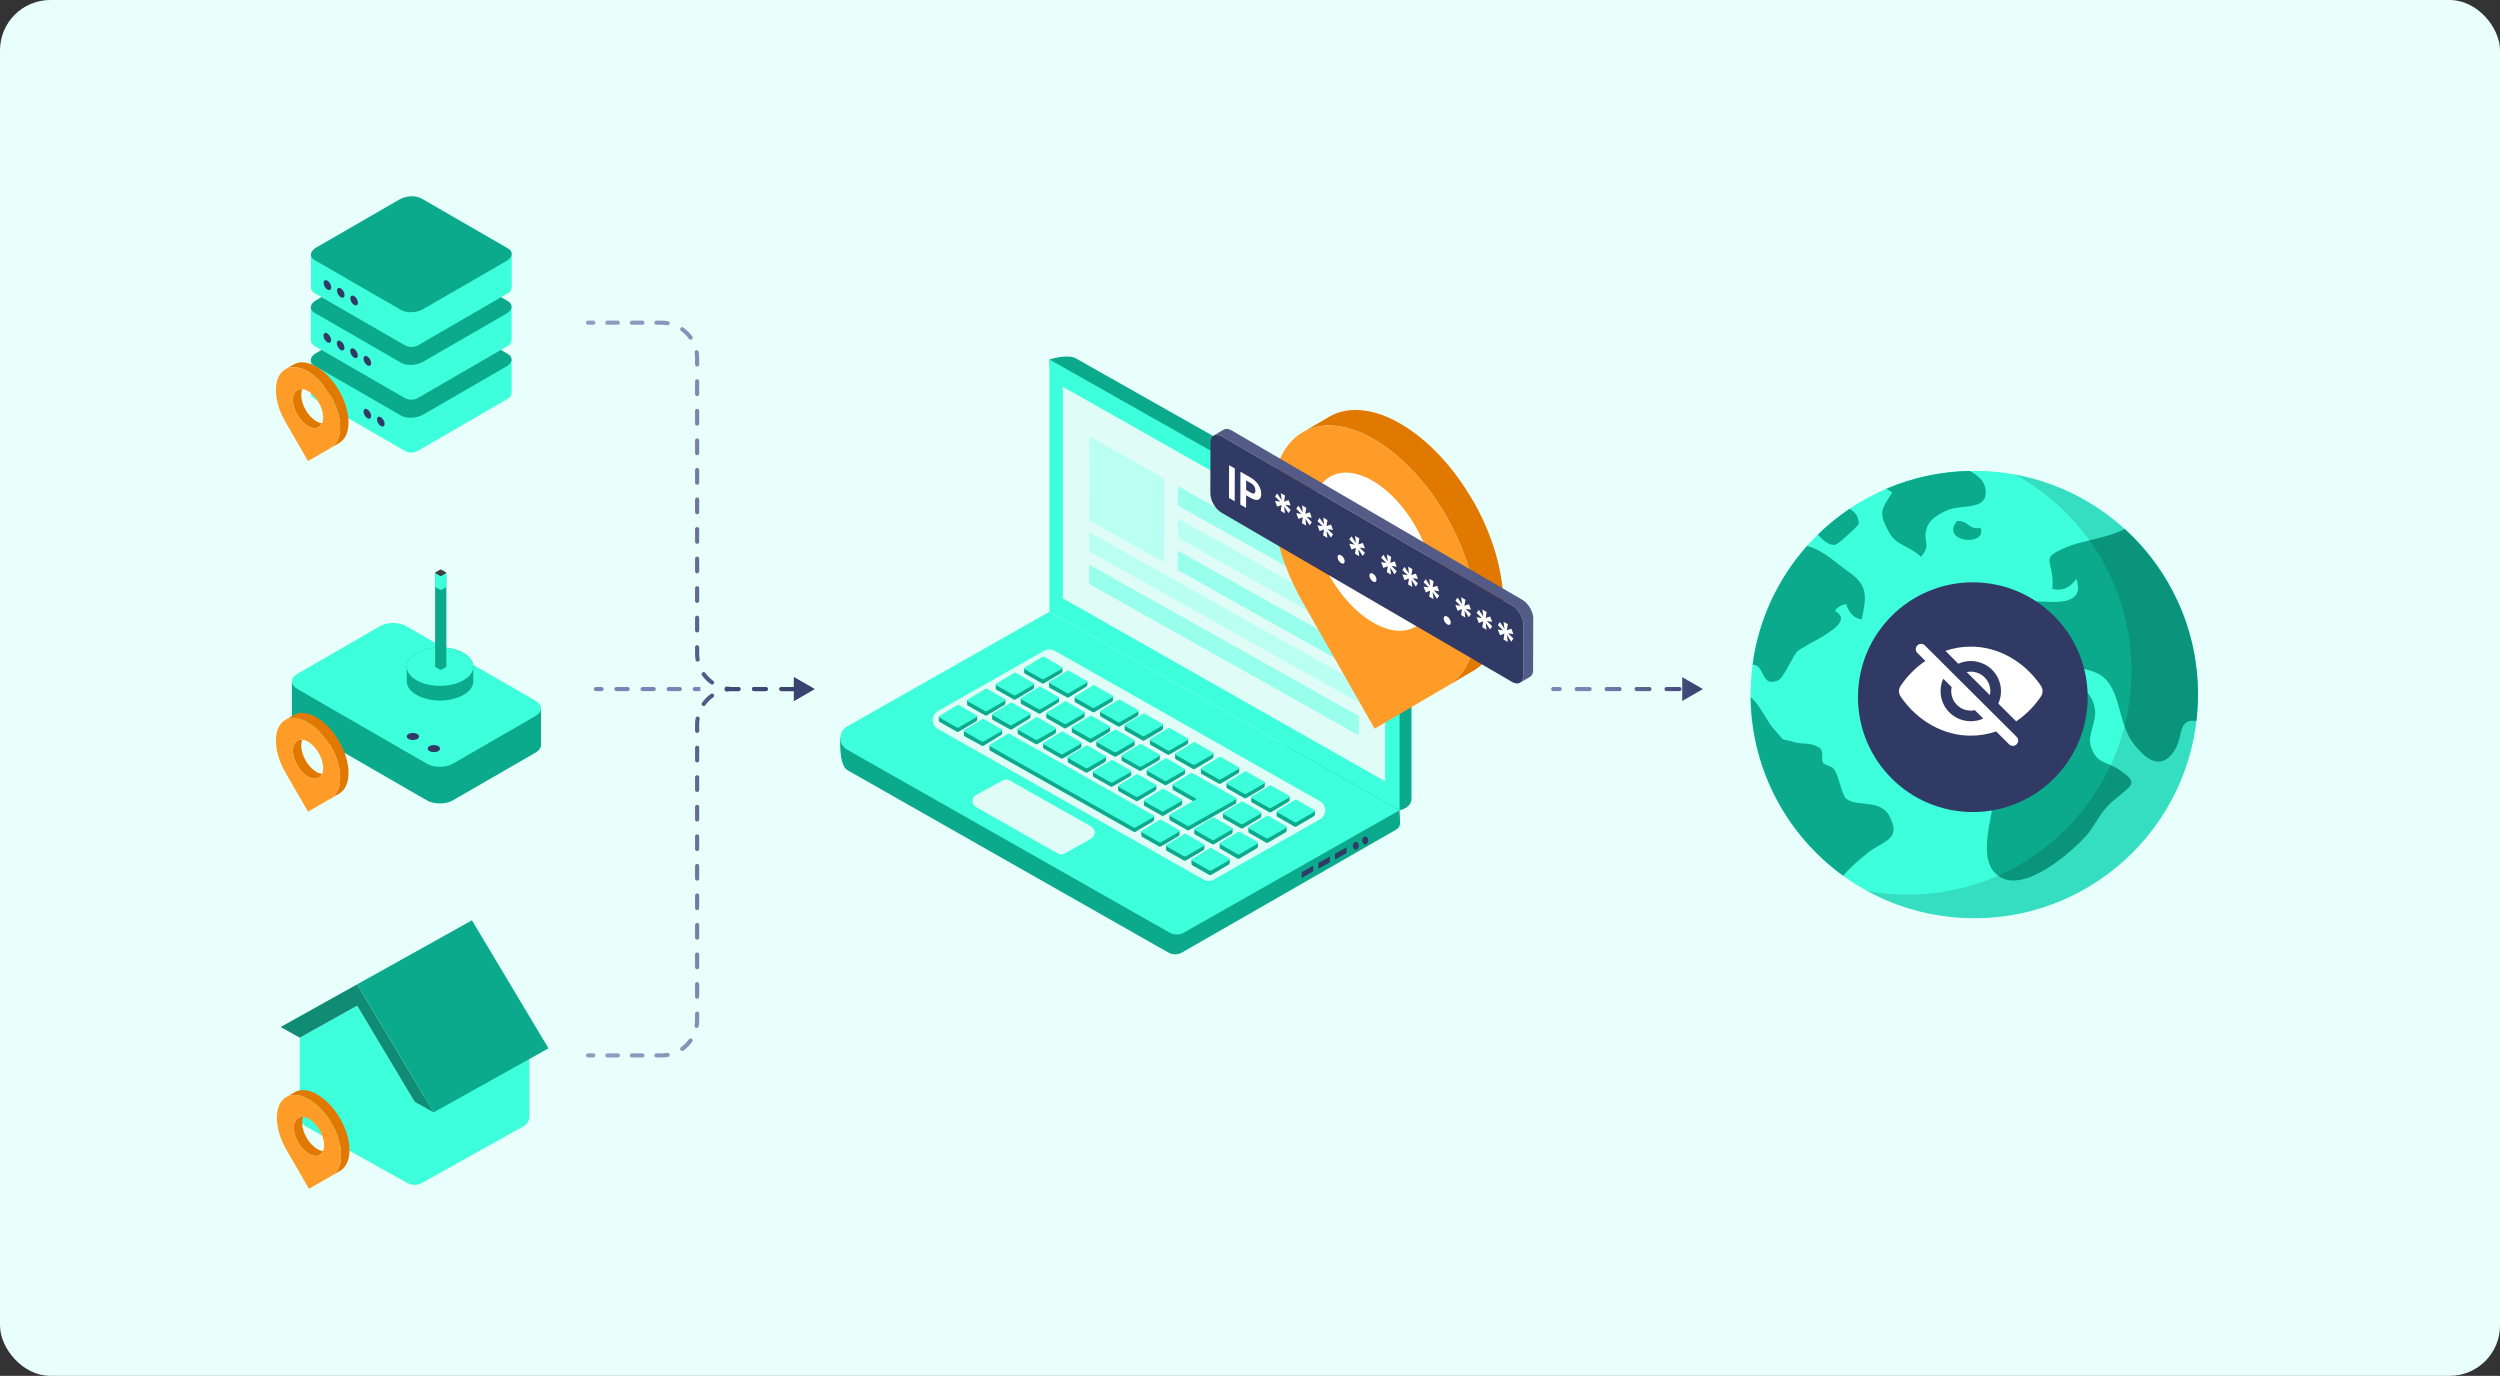 <svg width="596" height="328" viewBox="0 0 596 328" fill="none" xmlns="http://www.w3.org/2000/svg">
<rect x="0" y="0" width="596" height="328" fill="#333333" stroke="none"/>
<rect width="596" height="328" rx="12" fill="url(#paint0_linear_1024_9983)"/>
<g clip-path="url(#clip0_1024_9983)">
<path d="M200.336 175.874L248.552 151.942C249.561 151.371 250.806 151.371 251.815 151.942L333.515 190.446L333.796 196.111C333.828 196.788 333.47 197.422 332.876 197.761L281.781 227.081C280.772 227.652 279.527 227.652 278.518 227.081L202.054 183.621C199.877 182.385 200.343 175.874 200.343 175.874H200.336Z" fill="#0BAA8D"/>
<path d="M201.971 173.176L250.187 145.826L333.649 193.169L282.164 222.37C281.155 222.941 279.91 222.941 278.901 222.37L201.971 178.728C199.794 177.492 199.794 174.406 201.971 173.176Z" fill="#3DFFDC"/>
<path d="M250.187 85.704L253.035 141.855C253.035 142.934 253.622 143.931 254.573 144.471L333.656 193.169C333.656 193.169 336.504 192.686 336.504 190.358V132.432C336.504 131.353 335.916 130.356 334.965 129.817L256.521 85.453C254.471 84.293 250.187 85.704 250.187 85.704Z" fill="#0BAA8D"/>
<path d="M250.187 85.704V145.826L333.656 193.169V132.915L250.187 85.704Z" fill="#3DFFDC"/>
<path d="M223.649 169.488L248.916 155.154C249.701 154.708 250.672 154.708 251.457 155.154L314.666 191.005C316.358 191.964 316.358 194.367 314.666 195.327L289.399 209.661C288.613 210.106 287.643 210.106 286.857 209.661L223.649 173.81C221.957 172.85 221.957 170.448 223.649 169.488Z" fill="#E0FCF7"/>
<path d="M321.032 202.001V203.35L318.273 204.9L318.267 203.538L321.032 202.001Z" fill="#313965"/>
<path d="M317.054 204.197L317.06 205.546L314.302 207.095L314.295 205.734L317.054 204.197Z" fill="#313965"/>
<path d="M313.082 206.386L313.088 207.741L310.33 209.284L310.323 207.929L313.082 206.386Z" fill="#313965"/>
<path d="M323.95 201.637C323.95 202.152 323.631 202.572 323.235 202.572C322.839 202.572 322.514 202.158 322.514 201.637C322.514 201.117 322.833 200.703 323.229 200.703C323.625 200.703 323.95 201.117 323.95 201.637Z" fill="#313965"/>
<path d="M326.191 200.37C326.191 200.885 325.872 201.305 325.476 201.305C325.08 201.305 324.755 200.891 324.755 200.37C324.755 199.85 325.074 199.436 325.47 199.436C325.866 199.436 326.191 199.85 326.191 200.37Z" fill="#313965"/>
<path d="M253.277 159.125V159.965C253.277 160.172 253.168 160.36 252.989 160.461L248.852 162.914C248.718 162.995 248.552 162.995 248.424 162.914L244.35 160.611C244.222 160.542 244.146 160.411 244.146 160.266V159.325L253.283 159.125H253.277Z" fill="#0BAA8D"/>
<path d="M259.228 162.374V163.215C259.228 163.422 259.12 163.61 258.941 163.71L254.797 166.257C254.663 166.339 254.497 166.339 254.369 166.257L250.302 164.018C250.174 163.949 250.097 163.817 250.097 163.673V162.581L259.235 162.38L259.228 162.374Z" fill="#0BAA8D"/>
<path d="M265.332 165.975V166.815C265.332 167.022 265.224 167.211 265.045 167.311L260.901 169.764C260.767 169.845 260.601 169.845 260.473 169.764L256.406 167.462C256.278 167.393 256.201 167.261 256.201 167.117V166.176L265.339 165.975H265.332Z" fill="#0BAA8D"/>
<path d="M271.399 169.387V170.228C271.399 170.435 271.29 170.623 271.111 170.724L266.967 173.189C266.833 173.27 266.667 173.27 266.539 173.189L262.472 170.868C262.344 170.799 262.268 170.667 262.268 170.523V169.582L271.405 169.381L271.399 169.387Z" fill="#0BAA8D"/>
<path d="M277.254 172.737V173.578C277.254 173.785 277.146 173.973 276.967 174.073L272.823 176.526C272.689 176.608 272.523 176.608 272.395 176.526L268.328 174.224C268.2 174.155 268.123 174.023 268.123 173.879V172.938L277.261 172.737H277.254Z" fill="#0BAA8D"/>
<path d="M283.263 176.131V176.972C283.263 177.179 283.154 177.367 282.975 177.467L278.78 179.889C278.646 179.97 278.48 179.97 278.352 179.889L274.342 177.618C274.215 177.549 274.138 177.417 274.138 177.273V176.332L283.275 176.131H283.263Z" fill="#0BAA8D"/>
<path d="M289.271 179.531V180.372C289.271 180.579 289.162 180.767 288.984 180.867L284.839 183.32C284.705 183.402 284.539 183.402 284.412 183.32L280.344 181.018C280.217 180.949 280.14 180.817 280.14 180.673V179.732L289.277 179.531H289.271Z" fill="#0BAA8D"/>
<path d="M295.427 183.038V183.878C295.427 184.085 295.318 184.274 295.14 184.374L290.995 186.827C290.861 186.908 290.695 186.908 290.568 186.827L286.5 184.525C286.373 184.456 286.296 184.324 286.296 184.179V183.239L295.433 183.038H295.427Z" fill="#0BAA8D"/>
<path d="M301.519 186.488V187.329C301.519 187.536 301.41 187.724 301.231 187.824L297.068 190.277C296.934 190.358 296.768 190.358 296.64 190.277L292.592 187.975C292.464 187.906 292.388 187.774 292.388 187.63V186.689L301.525 186.488H301.519Z" fill="#0BAA8D"/>
<path d="M307.437 189.838V190.678C307.437 190.885 307.329 191.074 307.15 191.174L303.006 193.627C302.872 193.708 302.706 193.708 302.578 193.627L298.51 191.324C298.383 191.255 298.306 191.124 298.306 190.979V190.039L307.444 189.838H307.437Z" fill="#0BAA8D"/>
<path d="M313.491 193.269V194.11C313.491 194.317 313.382 194.505 313.203 194.605L309.034 197.058C308.899 197.14 308.733 197.14 308.606 197.058L304.564 194.756C304.436 194.687 304.359 194.555 304.359 194.411V193.47L313.497 193.269H313.491Z" fill="#0BAA8D"/>
<path d="M248.412 161.891L244.248 159.526C244.101 159.438 244.101 159.231 244.248 159.15L248.507 156.578C248.641 156.496 248.801 156.496 248.935 156.578L253.188 159.018C253.328 159.106 253.328 159.307 253.188 159.394L248.846 161.891C248.712 161.973 248.546 161.973 248.418 161.891H248.412Z" fill="#3DFFDC"/>
<path d="M254.357 165.228L250.193 162.863C250.046 162.775 250.046 162.568 250.193 162.487L254.452 159.915C254.586 159.833 254.746 159.833 254.88 159.915L259.133 162.355C259.273 162.443 259.273 162.644 259.133 162.732L254.791 165.228C254.657 165.31 254.491 165.31 254.363 165.228H254.357Z" fill="#3DFFDC"/>
<path d="M260.467 168.722L256.304 166.357C256.157 166.27 256.157 166.063 256.304 165.981L260.563 163.409C260.697 163.328 260.857 163.328 260.991 163.409L265.243 165.849C265.384 165.937 265.384 166.138 265.243 166.226L260.901 168.722C260.767 168.804 260.601 168.804 260.474 168.722H260.467Z" fill="#3DFFDC"/>
<path d="M266.533 172.147L262.37 169.783C262.223 169.695 262.223 169.488 262.37 169.406L266.629 166.834C266.763 166.753 266.922 166.753 267.056 166.834L271.309 169.274C271.45 169.362 271.45 169.563 271.309 169.651L266.967 172.147C266.833 172.229 266.667 172.229 266.539 172.147H266.533Z" fill="#3DFFDC"/>
<path d="M272.388 175.46L268.225 173.095C268.078 173.007 268.078 172.8 268.225 172.718L272.484 170.146C272.618 170.065 272.778 170.065 272.912 170.146L277.165 172.587C277.305 172.675 277.305 172.875 277.165 172.963L272.823 175.46C272.689 175.541 272.523 175.541 272.395 175.46H272.388Z" fill="#3DFFDC"/>
<path d="M278.391 178.904L274.228 176.539C274.081 176.451 274.081 176.244 274.228 176.162L278.487 173.59C278.621 173.509 278.78 173.509 278.915 173.59L283.167 176.031C283.308 176.118 283.308 176.319 283.167 176.407L278.825 178.904C278.691 178.985 278.525 178.985 278.397 178.904H278.391Z" fill="#3DFFDC"/>
<path d="M284.406 182.304L280.243 179.939C280.096 179.851 280.096 179.644 280.243 179.562L284.502 176.99C284.636 176.909 284.795 176.909 284.929 176.99L289.182 179.431C289.323 179.518 289.323 179.719 289.182 179.807L284.84 182.304C284.706 182.385 284.54 182.385 284.412 182.304H284.406Z" fill="#3DFFDC"/>
<path d="M290.555 185.792L286.392 183.427C286.245 183.339 286.245 183.132 286.392 183.05L290.651 180.478C290.785 180.397 290.944 180.397 291.078 180.478L295.331 182.918C295.472 183.006 295.472 183.207 295.331 183.295L290.989 185.792C290.855 185.873 290.689 185.873 290.561 185.792H290.555Z" fill="#3DFFDC"/>
<path d="M296.653 189.248L292.489 186.883C292.342 186.795 292.342 186.588 292.489 186.507L296.748 183.935C296.882 183.853 297.042 183.853 297.176 183.935L301.429 186.375C301.569 186.463 301.569 186.664 301.429 186.752L297.087 189.248C296.953 189.33 296.787 189.33 296.659 189.248H296.653Z" fill="#3DFFDC"/>
<path d="M302.572 192.604L298.409 190.239C298.262 190.151 298.268 189.944 298.409 189.863L302.668 187.291C302.802 187.209 302.961 187.209 303.095 187.291L307.348 189.731C307.488 189.819 307.488 190.02 307.348 190.107L303.006 192.604C302.872 192.686 302.706 192.686 302.578 192.604H302.572Z" fill="#3DFFDC"/>
<path d="M308.625 195.998L304.462 193.633C304.315 193.545 304.315 193.338 304.462 193.257L308.721 190.685C308.855 190.603 309.015 190.603 309.149 190.685L313.402 193.125C313.542 193.213 313.542 193.414 313.402 193.501L309.06 195.998C308.925 196.08 308.759 196.08 308.632 195.998H308.625Z" fill="#3DFFDC"/>
<path d="M246.522 162.964V163.804C246.522 164.011 246.413 164.199 246.234 164.3L242.097 166.753C241.963 166.834 241.796 166.834 241.669 166.753L237.595 164.45C237.467 164.381 237.391 164.25 237.391 164.105V163.164L246.528 162.964H246.522Z" fill="#0BAA8D"/>
<path d="M252.479 166.213V167.054C252.479 167.261 252.37 167.449 252.191 167.549L248.047 170.096C247.913 170.178 247.747 170.178 247.619 170.096L243.552 167.857C243.424 167.788 243.348 167.656 243.348 167.512V166.42L252.485 166.22L252.479 166.213Z" fill="#0BAA8D"/>
<path d="M258.577 169.814V170.655C258.577 170.862 258.469 171.05 258.29 171.15L254.146 173.603C254.012 173.685 253.846 173.685 253.718 173.603L249.651 171.301C249.523 171.232 249.446 171.1 249.446 170.956V170.015L258.584 169.814H258.577Z" fill="#0BAA8D"/>
<path d="M264.643 173.227V174.067C264.643 174.274 264.534 174.462 264.355 174.563L260.211 177.028C260.077 177.11 259.911 177.11 259.783 177.028L255.716 174.707C255.588 174.638 255.512 174.506 255.512 174.362V173.421L264.649 173.22L264.643 173.227Z" fill="#0BAA8D"/>
<path d="M270.505 176.57V177.411C270.505 177.618 270.396 177.806 270.217 177.906L266.073 180.359C265.939 180.441 265.773 180.441 265.645 180.359L261.578 178.057C261.45 177.988 261.374 177.856 261.374 177.712V176.771L270.511 176.57H270.505Z" fill="#0BAA8D"/>
<path d="M276.507 179.97V180.811C276.507 181.018 276.398 181.206 276.219 181.306L272.024 183.728C271.89 183.809 271.724 183.809 271.596 183.728L267.586 181.457C267.459 181.388 267.382 181.256 267.382 181.112V180.171L276.519 179.97H276.507Z" fill="#0BAA8D"/>
<path d="M282.516 183.37V184.211C282.516 184.418 282.407 184.606 282.228 184.706L278.084 187.159C277.95 187.241 277.784 187.241 277.656 187.159L273.589 184.857C273.461 184.788 273.385 184.656 273.385 184.512V183.571L282.522 183.37H282.516Z" fill="#0BAA8D"/>
<path d="M300.682 193.677V194.518C300.682 194.725 300.573 194.913 300.395 195.013L296.251 197.466C296.117 197.548 295.951 197.548 295.823 197.466L291.755 195.164C291.628 195.095 291.551 194.963 291.551 194.819V193.878L300.688 193.677H300.682Z" fill="#0BAA8D"/>
<path d="M306.741 197.108V197.949C306.741 198.156 306.633 198.344 306.454 198.445L302.284 200.897C302.15 200.979 301.984 200.979 301.857 200.897L297.815 198.595C297.687 198.526 297.61 198.394 297.61 198.25V197.309L306.748 197.108H306.741Z" fill="#0BAA8D"/>
<path d="M241.656 165.73L237.492 163.365C237.346 163.277 237.346 163.07 237.492 162.989L241.751 160.417C241.886 160.335 242.045 160.335 242.179 160.417L246.432 162.857C246.572 162.945 246.572 163.146 246.432 163.234L242.09 165.73C241.956 165.812 241.79 165.812 241.662 165.73H241.656Z" fill="#3DFFDC"/>
<path d="M247.607 169.067L243.444 166.703C243.297 166.615 243.297 166.408 243.444 166.326L247.703 163.754C247.837 163.673 247.996 163.673 248.13 163.754L252.383 166.194C252.523 166.282 252.523 166.483 252.383 166.571L248.041 169.067C247.907 169.149 247.741 169.149 247.613 169.067H247.607Z" fill="#3DFFDC"/>
<path d="M253.711 172.562L249.548 170.197C249.401 170.109 249.401 169.902 249.548 169.82L253.807 167.248C253.941 167.167 254.101 167.167 254.235 167.248L258.487 169.689C258.628 169.776 258.628 169.977 258.487 170.065L254.145 172.562C254.011 172.643 253.845 172.643 253.718 172.562H253.711Z" fill="#3DFFDC"/>
<path d="M259.784 175.987L255.621 173.622C255.474 173.534 255.474 173.327 255.621 173.245L259.88 170.673C260.014 170.592 260.173 170.592 260.307 170.673L264.56 173.114C264.7 173.201 264.7 173.402 264.56 173.49L260.218 175.987C260.084 176.068 259.918 176.068 259.79 175.987H259.784Z" fill="#3DFFDC"/>
<path d="M265.639 179.299L261.476 176.934C261.329 176.846 261.329 176.639 261.476 176.557L265.735 173.985C265.869 173.904 266.029 173.904 266.163 173.985L270.416 176.426C270.556 176.514 270.556 176.714 270.416 176.802L266.074 179.299C265.94 179.38 265.774 179.38 265.646 179.299H265.639Z" fill="#3DFFDC"/>
<path d="M271.635 182.743L267.472 180.378C267.325 180.29 267.325 180.083 267.472 180.002L271.731 177.43C271.865 177.348 272.024 177.348 272.159 177.43L276.411 179.87C276.552 179.958 276.552 180.158 276.411 180.246L272.069 182.743C271.935 182.824 271.769 182.824 271.641 182.743H271.635Z" fill="#3DFFDC"/>
<path d="M277.656 186.143L273.493 183.778C273.346 183.69 273.346 183.483 273.493 183.402L277.752 180.83C277.886 180.748 278.045 180.748 278.18 180.83L282.432 183.27C282.573 183.358 282.573 183.558 282.432 183.646L278.09 186.143C277.956 186.224 277.79 186.224 277.662 186.143H277.656Z" fill="#3DFFDC"/>
<path d="M295.816 196.443L291.653 194.078C291.506 193.991 291.506 193.784 291.653 193.702L295.912 191.13C296.046 191.049 296.206 191.049 296.34 191.13L300.592 193.57C300.733 193.658 300.733 193.859 300.592 193.947L296.25 196.443C296.116 196.525 295.95 196.525 295.823 196.443H295.816Z" fill="#3DFFDC"/>
<path d="M301.876 199.837L297.712 197.472C297.565 197.384 297.565 197.177 297.712 197.096L301.971 194.524C302.105 194.442 302.265 194.442 302.399 194.524L306.652 196.964C306.792 197.052 306.792 197.252 306.652 197.34L302.31 199.837C302.176 199.919 302.01 199.919 301.882 199.837H301.876Z" fill="#3DFFDC"/>
<path d="M239.689 166.759V167.6C239.689 167.807 239.58 167.995 239.402 168.095L235.264 170.548C235.13 170.63 234.964 170.63 234.836 170.548L230.762 168.246C230.634 168.177 230.558 168.045 230.558 167.901V166.96L239.695 166.759H239.689Z" fill="#0BAA8D"/>
<path d="M245.647 170.008V170.849C245.647 171.056 245.538 171.244 245.359 171.345L241.215 173.891C241.081 173.973 240.915 173.973 240.788 173.891L236.72 171.652C236.592 171.583 236.516 171.451 236.516 171.307V170.215L245.653 170.015L245.647 170.008Z" fill="#0BAA8D"/>
<path d="M251.745 173.609V174.45C251.745 174.657 251.636 174.845 251.457 174.945L247.313 177.398C247.179 177.48 247.013 177.48 246.885 177.398L242.818 175.096C242.69 175.027 242.614 174.895 242.614 174.751V173.81L251.751 173.609H251.745Z" fill="#0BAA8D"/>
<path d="M257.811 177.022V177.862C257.811 178.069 257.702 178.258 257.523 178.358L253.379 180.823C253.245 180.905 253.079 180.905 252.951 180.823L248.884 178.502C248.756 178.433 248.68 178.301 248.68 178.157V177.216L257.817 177.015L257.811 177.022Z" fill="#0BAA8D"/>
<path d="M263.673 180.365V181.206C263.673 181.413 263.564 181.601 263.385 181.702L259.241 184.154C259.107 184.236 258.941 184.236 258.813 184.154L254.746 181.852C254.618 181.783 254.542 181.651 254.542 181.507V180.566L263.679 180.365H263.673Z" fill="#0BAA8D"/>
<path d="M269.675 183.765V184.606C269.675 184.813 269.566 185.001 269.387 185.102L265.192 187.523C265.058 187.605 264.892 187.605 264.764 187.523L260.755 185.252C260.627 185.183 260.55 185.051 260.55 184.907V183.966L269.688 183.765H269.675Z" fill="#0BAA8D"/>
<path d="M275.683 187.165V188.006C275.683 188.213 275.574 188.401 275.396 188.502L271.251 190.954C271.117 191.036 270.951 191.036 270.824 190.954L266.756 188.652C266.629 188.583 266.552 188.451 266.552 188.307V187.366L275.689 187.165H275.683Z" fill="#0BAA8D"/>
<path d="M281.839 190.672V191.513C281.839 191.72 281.73 191.908 281.552 192.008L277.408 194.461C277.274 194.543 277.107 194.543 276.98 194.461L272.912 192.159C272.785 192.09 272.708 191.958 272.708 191.814V190.873L281.845 190.672H281.839Z" fill="#0BAA8D"/>
<path d="M292.349 190.377C292.489 190.271 292.572 190.107 292.572 189.932V189.091L279.534 187.078V188.018C279.534 188.163 279.61 188.295 279.738 188.364L287.285 192.642L278.786 194.317V195.258C278.786 195.402 278.863 195.534 278.991 195.603L283.039 197.905C283.173 197.986 283.339 197.986 283.467 197.905L294.462 191.663C294.641 191.563 294.75 191.368 294.75 191.168V190.327L292.336 190.377H292.349Z" fill="#0BAA8D"/>
<path d="M293.849 197.472V198.313C293.849 198.52 293.741 198.708 293.562 198.808L289.418 201.261C289.284 201.343 289.118 201.343 288.99 201.261L284.923 198.959C284.795 198.89 284.718 198.758 284.718 198.614V197.673L293.856 197.472H293.849Z" fill="#0BAA8D"/>
<path d="M299.902 200.904V201.744C299.902 201.951 299.794 202.139 299.615 202.24L295.446 204.693C295.311 204.774 295.145 204.774 295.018 204.693L290.976 202.39C290.848 202.321 290.771 202.19 290.771 202.045V201.104L299.909 200.904H299.902Z" fill="#0BAA8D"/>
<path d="M234.824 169.525L230.661 167.16C230.514 167.073 230.514 166.866 230.661 166.784L234.92 164.212C235.054 164.13 235.213 164.13 235.347 164.212L239.6 166.652C239.74 166.74 239.74 166.941 239.6 167.029L235.258 169.525C235.124 169.607 234.958 169.607 234.83 169.525H234.824Z" fill="#3DFFDC"/>
<path d="M240.775 172.856L236.611 170.492C236.465 170.404 236.465 170.197 236.611 170.115L240.87 167.543C241.004 167.462 241.164 167.462 241.298 167.543L245.551 169.983C245.691 170.071 245.691 170.272 245.551 170.36L241.209 172.856C241.075 172.938 240.909 172.938 240.781 172.856H240.775Z" fill="#3DFFDC"/>
<path d="M246.879 176.357L242.716 173.992C242.569 173.904 242.569 173.697 242.716 173.615L246.975 171.043C247.109 170.962 247.269 170.962 247.403 171.043L251.656 173.484C251.796 173.572 251.796 173.772 251.656 173.86L247.314 176.357C247.179 176.438 247.013 176.438 246.886 176.357H246.879Z" fill="#3DFFDC"/>
<path d="M252.945 179.782L248.782 177.417C248.635 177.329 248.635 177.122 248.782 177.041L253.041 174.469C253.175 174.387 253.334 174.387 253.468 174.469L257.721 176.909C257.861 176.997 257.861 177.197 257.721 177.285L253.379 179.782C253.245 179.864 253.079 179.864 252.951 179.782H252.945Z" fill="#3DFFDC"/>
<path d="M258.807 183.094L254.644 180.729C254.497 180.641 254.497 180.434 254.644 180.353L258.903 177.781C259.037 177.699 259.196 177.699 259.33 177.781L263.583 180.221C263.724 180.309 263.724 180.51 263.583 180.598L259.241 183.094C259.107 183.176 258.941 183.176 258.813 183.094H258.807Z" fill="#3DFFDC"/>
<path d="M264.802 186.538L260.639 184.173C260.492 184.085 260.492 183.878 260.639 183.797L264.898 181.225C265.032 181.143 265.192 181.143 265.326 181.225L269.579 183.665C269.719 183.753 269.719 183.954 269.579 184.041L265.237 186.538C265.102 186.62 264.936 186.62 264.809 186.538H264.802Z" fill="#3DFFDC"/>
<path d="M270.818 189.938L266.654 187.573C266.508 187.485 266.508 187.278 266.654 187.197L270.913 184.625C271.048 184.543 271.207 184.543 271.341 184.625L275.594 187.065C275.734 187.153 275.734 187.354 275.594 187.441L271.252 189.938C271.118 190.02 270.952 190.02 270.824 189.938H270.818Z" fill="#3DFFDC"/>
<path d="M276.967 193.42L272.804 191.055C272.657 190.967 272.657 190.76 272.804 190.678L277.063 188.106C277.197 188.025 277.356 188.025 277.49 188.106L281.743 190.547C281.884 190.634 281.884 190.835 281.743 190.923L277.401 193.42C277.267 193.501 277.101 193.501 276.973 193.42H276.967Z" fill="#3DFFDC"/>
<path d="M288.984 200.232L284.821 197.867C284.674 197.78 284.674 197.573 284.821 197.491L289.08 194.919C289.214 194.838 289.374 194.838 289.508 194.919L293.76 197.359C293.901 197.447 293.901 197.648 293.76 197.736L289.418 200.232C289.284 200.314 289.118 200.314 288.99 200.232H288.984Z" fill="#3DFFDC"/>
<path d="M295.044 203.632L290.881 201.267C290.734 201.18 290.74 200.973 290.881 200.891L295.14 198.319C295.274 198.238 295.433 198.238 295.568 198.319L299.82 200.759C299.961 200.847 299.961 201.048 299.82 201.136L295.478 203.632C295.344 203.714 295.178 203.714 295.05 203.632H295.044Z" fill="#3DFFDC"/>
<path d="M294.68 190.214L284.323 184.317C284.188 184.236 284.029 184.236 283.895 184.317L279.636 186.889C279.489 186.977 279.489 187.184 279.636 187.266L285.287 190.471L278.901 194.141C278.755 194.229 278.755 194.436 278.901 194.517L283.065 196.882C283.199 196.964 283.365 196.964 283.492 196.882L294.667 190.591C294.807 190.503 294.807 190.302 294.667 190.214H294.68Z" fill="#3DFFDC"/>
<path d="M232.965 170.654V171.495C232.965 171.702 232.857 171.89 232.678 171.991L228.54 174.443C228.406 174.525 228.24 174.525 228.112 174.443L224.039 172.141C223.911 172.072 223.834 171.94 223.834 171.796V170.855L232.972 170.654H232.965Z" fill="#0BAA8D"/>
<path d="M238.917 173.904V174.745C238.917 174.952 238.808 175.14 238.63 175.24L234.485 177.787C234.351 177.869 234.185 177.869 234.058 177.787L229.99 175.548C229.863 175.479 229.786 175.347 229.786 175.203V174.111L238.923 173.91L238.917 173.904Z" fill="#0BAA8D"/>
<path d="M275.121 194.518V195.358C275.121 195.565 275.013 195.753 274.834 195.854L270.69 198.307C270.556 198.388 270.39 198.388 270.262 198.307L236.094 178.992C235.966 178.923 235.89 178.791 235.89 178.647V177.706L275.128 194.518H275.121Z" fill="#0BAA8D"/>
<path d="M281.207 198.018V198.859C281.207 199.066 281.098 199.254 280.92 199.354L276.756 201.807C276.622 201.888 276.456 201.888 276.329 201.807L272.28 199.505C272.153 199.436 272.076 199.304 272.076 199.16V198.219L281.213 198.018H281.207Z" fill="#0BAA8D"/>
<path d="M287.12 201.374V202.215C287.12 202.422 287.011 202.61 286.832 202.71L282.688 205.163C282.554 205.245 282.388 205.245 282.26 205.163L278.193 202.861C278.065 202.792 277.989 202.66 277.989 202.516V201.575L287.126 201.374H287.12Z" fill="#0BAA8D"/>
<path d="M293.179 204.799V205.64C293.179 205.847 293.07 206.035 292.892 206.135L288.722 208.588C288.588 208.67 288.422 208.67 288.294 208.588L284.252 206.286C284.124 206.217 284.048 206.085 284.048 205.941V205L293.185 204.799H293.179Z" fill="#0BAA8D"/>
<path d="M228.1 173.421L223.937 171.056C223.79 170.968 223.79 170.761 223.937 170.68L228.196 168.108C228.33 168.026 228.489 168.026 228.624 168.108L232.876 170.548C233.017 170.636 233.017 170.837 232.876 170.924L228.534 173.421C228.4 173.503 228.234 173.503 228.106 173.421H228.1Z" fill="#3DFFDC"/>
<path d="M234.045 176.758L229.881 174.393C229.734 174.305 229.741 174.098 229.881 174.017L234.14 171.445C234.274 171.363 234.434 171.363 234.568 171.445L238.821 173.885C238.961 173.973 238.961 174.174 238.821 174.262L234.479 176.758C234.345 176.84 234.179 176.84 234.051 176.758H234.045Z" fill="#3DFFDC"/>
<path d="M270.262 197.271L235.985 177.894C235.839 177.806 235.839 177.599 235.985 177.517L240.244 174.945C240.378 174.864 240.538 174.864 240.672 174.945L275.038 194.398C275.178 194.486 275.178 194.687 275.038 194.775L270.696 197.271C270.562 197.353 270.396 197.353 270.268 197.271H270.262Z" fill="#3DFFDC"/>
<path d="M276.341 200.778L272.177 198.413C272.03 198.325 272.037 198.118 272.177 198.037L276.436 195.465C276.57 195.383 276.73 195.383 276.864 195.465L281.117 197.905C281.257 197.993 281.257 198.194 281.117 198.281L276.775 200.778C276.641 200.86 276.475 200.86 276.347 200.778H276.341Z" fill="#3DFFDC"/>
<path d="M282.254 204.134L278.09 201.769C277.944 201.681 277.944 201.474 278.09 201.393L282.349 198.821C282.483 198.739 282.643 198.739 282.777 198.821L287.03 201.261C287.17 201.349 287.17 201.55 287.03 201.638L282.688 204.134C282.554 204.216 282.388 204.216 282.26 204.134H282.254Z" fill="#3DFFDC"/>
<path d="M288.314 207.528L284.15 205.163C284.004 205.075 284.004 204.868 284.15 204.787L288.409 202.215C288.544 202.133 288.703 202.133 288.837 202.215L293.09 204.655C293.23 204.743 293.23 204.943 293.09 205.031L288.748 207.528C288.614 207.61 288.448 207.61 288.32 207.528H288.314Z" fill="#3DFFDC"/>
<path d="M232.742 189.493L239.044 186.061C239.568 185.773 240.206 185.779 240.73 186.074L260.103 197.021C261.252 197.667 261.246 199.298 260.103 199.944L253.858 203.451C253.328 203.745 252.677 203.745 252.147 203.451L232.716 192.422C231.561 191.77 231.58 190.126 232.742 189.487V189.493Z" fill="#E0FCF7"/>
<path d="M253.38 92.203V142.651L330.22 186.268V135.713L253.38 92.203Z" fill="#E0FCF7"/>
<g clip-path="url(#clip1_1024_9983)">
<path d="M277.618 114.101L259.724 104.052L259.666 124.051L277.559 134.099L277.618 114.101Z" fill="#B9FFF2"/>
<path d="M323.912 140.08L280.806 115.891L280.793 120.517L323.898 144.706L323.912 140.08Z" fill="#98FFEC"/>
<path d="M323.889 147.765L280.783 123.578L280.77 128.204L323.875 152.392L323.889 147.765Z" fill="#B9FFF2"/>
<path d="M323.963 162.914L259.658 126.82L259.644 131.447L323.95 167.541L323.963 162.914Z" fill="#B9FFF2"/>
<path d="M323.943 170.682L259.637 134.588L259.624 139.214L323.93 175.309L323.943 170.682Z" fill="#98FFEC"/>
<path d="M323.867 155.452L280.761 131.263L280.748 135.89L323.853 160.078L323.867 155.452Z" fill="#98FFEC"/>
</g>
</g>
<g clip-path="url(#clip2_1024_9983)">
<path d="M322.571 122.916C322.571 121.124 322.868 119.607 323.408 118.364C319.197 117.898 316.227 120.978 316.227 126.635C316.227 134.075 321.365 143.114 327.709 146.833C332.522 149.658 336.643 148.588 338.344 144.649C337.021 144.494 335.564 144 334.043 143.114C327.709 139.394 322.571 130.355 322.571 122.916Z" fill="#E17900"/>
<path d="M351.247 119.552C341.736 102.846 326.341 93.797 316.84 99.373L310.505 103.092C320.007 97.517 335.411 106.556 344.922 123.272C354.414 139.979 354.414 158.038 344.949 163.613L351.274 159.903C360.776 154.328 360.776 136.259 351.274 119.534H351.247V119.552Z" fill="#E17900"/>
<path d="M344.904 163.641L327.701 173.722L310.497 143.452C300.995 126.736 300.995 108.667 310.497 103.092C320.007 97.517 335.412 106.556 344.922 123.272C354.415 139.988 354.424 158.057 344.922 163.641H344.913H344.904ZM339.182 140.098C339.182 132.658 334.044 123.61 327.71 119.891C321.375 116.171 316.228 119.178 316.228 126.626C316.228 134.075 321.366 143.105 327.71 146.824C334.044 150.544 339.182 147.519 339.182 140.098Z" fill="#FF9C28"/>
<path d="M327.331 114.681C319.359 110.011 312.881 113.749 312.854 123.053C312.827 132.357 319.269 143.69 327.241 148.36C335.213 153.03 341.692 149.292 341.719 139.979C341.746 130.675 335.303 119.351 327.331 114.681Z" fill="white"/>
</g>
<path d="M365.545 147.486C365.545 147.444 365.545 147.402 365.541 147.355C365.541 147.334 365.541 147.317 365.536 147.296C365.536 147.287 365.536 147.279 365.536 147.27C365.536 147.254 365.536 147.241 365.536 147.228C365.536 147.186 365.528 147.139 365.524 147.097C365.52 147.05 365.511 147.008 365.503 146.961C365.503 146.961 365.503 146.957 365.503 146.953C365.494 146.911 365.49 146.868 365.482 146.83C365.473 146.784 365.465 146.737 365.452 146.69C365.452 146.674 365.444 146.657 365.44 146.64C365.44 146.631 365.436 146.619 365.432 146.61C365.427 146.589 365.423 146.572 365.419 146.551C365.406 146.504 365.394 146.458 365.381 146.407C365.373 146.373 365.36 146.335 365.352 146.301C365.352 146.297 365.352 146.288 365.348 146.284C365.348 146.28 365.348 146.271 365.343 146.267C365.331 146.221 365.314 146.174 365.297 146.127C365.28 146.081 365.268 146.034 365.251 145.992C365.251 145.984 365.243 145.975 365.243 145.967C365.243 145.958 365.238 145.954 365.234 145.945C365.222 145.916 365.213 145.89 365.201 145.861C365.184 145.818 365.167 145.772 365.15 145.73C365.138 145.7 365.125 145.666 365.108 145.636C365.108 145.632 365.104 145.628 365.1 145.619C365.1 145.615 365.096 145.607 365.092 145.603C365.071 145.56 365.054 145.518 365.033 145.471C365.012 145.425 364.987 145.378 364.966 145.332C364.966 145.323 364.957 145.319 364.953 145.31C364.949 145.302 364.945 145.293 364.941 145.281C364.924 145.243 364.903 145.205 364.882 145.171C364.857 145.124 364.831 145.078 364.806 145.031C364.794 145.006 364.781 144.984 364.769 144.959C364.764 144.951 364.76 144.942 364.752 144.929C364.727 144.891 364.701 144.849 364.676 144.811C364.643 144.752 364.605 144.697 364.571 144.642C364.567 144.633 364.559 144.625 364.555 144.612C364.5 144.531 364.445 144.455 364.391 144.379C364.391 144.379 364.391 144.375 364.387 144.371C364.349 144.316 364.307 144.265 364.269 144.214C364.236 144.172 364.206 144.134 364.173 144.091C364.139 144.049 364.106 144.011 364.072 143.968C364.038 143.93 364.005 143.892 363.967 143.854C363.929 143.816 363.896 143.778 363.858 143.74C363.82 143.702 363.782 143.664 363.745 143.63C363.707 143.592 363.669 143.558 363.627 143.52C363.589 143.486 363.548 143.448 363.51 143.414C363.472 143.38 363.43 143.346 363.392 143.316C363.355 143.287 363.317 143.257 363.275 143.228C363.258 143.215 363.237 143.202 363.22 143.185C363.22 143.185 363.216 143.185 363.212 143.181C363.195 143.168 363.178 143.156 363.157 143.143C363.12 143.118 363.082 143.092 363.044 143.067C363.006 143.041 362.968 143.02 362.931 142.999C362.922 142.995 362.914 142.991 362.906 142.982L293.614 102.617C293.584 102.6 293.559 102.583 293.53 102.57C293.492 102.549 293.458 102.532 293.421 102.515C293.395 102.502 293.374 102.494 293.349 102.481C293.345 102.481 293.337 102.477 293.332 102.473C293.324 102.473 293.32 102.464 293.312 102.464C293.278 102.447 293.24 102.435 293.207 102.418C293.169 102.405 293.135 102.388 293.098 102.375C293.089 102.375 293.085 102.375 293.081 102.371C293.077 102.371 293.068 102.371 293.064 102.367C293.039 102.358 293.018 102.35 292.993 102.342C292.955 102.329 292.917 102.32 292.884 102.312C292.867 102.308 292.85 102.303 292.829 102.299C292.821 102.299 292.812 102.299 292.808 102.295C292.795 102.295 292.787 102.291 292.774 102.287C292.737 102.278 292.695 102.274 292.657 102.265C292.632 102.265 292.611 102.261 292.586 102.257C292.577 102.257 292.569 102.257 292.56 102.257C292.552 102.257 292.544 102.257 292.539 102.257C292.498 102.257 292.456 102.253 292.414 102.257C292.397 102.257 292.376 102.257 292.359 102.257C292.346 102.257 292.33 102.257 292.317 102.257C292.304 102.257 292.288 102.257 292.275 102.257C292.225 102.261 292.17 102.27 292.12 102.278C292.107 102.278 292.099 102.287 292.086 102.287C292.036 102.299 291.986 102.312 291.939 102.329C291.939 102.329 291.931 102.329 291.927 102.333C291.856 102.358 291.788 102.392 291.721 102.426L289.355 103.819C289.418 103.781 289.489 103.751 289.56 103.726C289.611 103.705 289.665 103.692 289.724 103.679C289.737 103.679 289.745 103.671 289.758 103.671C289.82 103.658 289.888 103.65 289.955 103.645C289.967 103.645 289.984 103.645 289.997 103.645C290.064 103.645 290.131 103.645 290.198 103.645C290.207 103.645 290.215 103.645 290.223 103.645C290.295 103.654 290.37 103.662 290.446 103.679C290.454 103.679 290.462 103.679 290.467 103.684C290.542 103.7 290.622 103.722 290.702 103.751C290.706 103.751 290.714 103.751 290.718 103.756C290.802 103.785 290.886 103.819 290.97 103.857C290.974 103.857 290.983 103.861 290.987 103.866C291.075 103.908 291.163 103.95 291.251 104.005L360.531 144.362C360.644 144.426 360.753 144.498 360.858 144.578C360.862 144.578 360.866 144.586 360.875 144.591C360.98 144.667 361.08 144.752 361.181 144.84C361.189 144.849 361.198 144.853 361.202 144.862C361.307 144.955 361.408 145.052 361.504 145.154C361.504 145.154 361.504 145.154 361.508 145.158C361.605 145.26 361.701 145.365 361.794 145.475C361.869 145.564 361.94 145.658 362.012 145.755C362.012 145.755 362.012 145.755 362.012 145.759C362.075 145.844 362.133 145.933 362.192 146.022C362.23 146.077 362.264 146.136 362.301 146.195C362.331 146.242 362.36 146.293 362.389 146.339C362.402 146.36 362.415 146.386 362.427 146.411C362.473 146.492 362.52 146.576 362.561 146.661C362.566 146.669 362.57 146.682 362.578 146.69C362.629 146.792 362.679 146.898 362.725 147C362.725 147.004 362.729 147.012 362.734 147.016C362.78 147.118 362.817 147.224 362.855 147.325C362.855 147.334 362.859 147.338 362.864 147.347C362.901 147.452 362.939 147.558 362.968 147.668C362.968 147.673 362.968 147.681 362.973 147.685C363.002 147.787 363.031 147.889 363.052 147.994C363.052 148.003 363.057 148.016 363.061 148.024C363.086 148.13 363.107 148.236 363.124 148.337C363.124 148.337 363.124 148.341 363.124 148.346C363.141 148.452 363.153 148.557 363.161 148.659C363.161 148.667 363.161 148.676 363.161 148.684C363.17 148.79 363.174 148.892 363.174 148.993L363.141 161.042C363.141 161.143 363.136 161.241 363.128 161.338C363.128 161.346 363.128 161.355 363.128 161.363C363.12 161.448 363.107 161.533 363.09 161.613C363.09 161.626 363.09 161.634 363.082 161.647C363.065 161.723 363.048 161.799 363.023 161.871C363.019 161.884 363.015 161.897 363.01 161.909C362.989 161.977 362.964 162.041 362.935 162.1C362.935 162.108 362.931 162.113 362.927 162.121C362.893 162.189 362.859 162.252 362.822 162.316C362.767 162.401 362.704 162.477 362.637 162.545C362.62 162.561 362.603 162.578 362.587 162.591C362.515 162.655 362.444 162.718 362.364 162.765L364.731 161.376C364.811 161.33 364.886 161.27 364.953 161.203C364.97 161.186 364.987 161.173 365.004 161.156C365.071 161.088 365.134 161.012 365.188 160.927C365.226 160.868 365.259 160.809 365.289 160.745C365.289 160.745 365.289 160.741 365.289 160.737C365.289 160.728 365.293 160.724 365.297 160.716C365.314 160.673 365.335 160.635 365.348 160.593C365.356 160.572 365.36 160.551 365.369 160.525C365.373 160.512 365.377 160.5 365.381 160.487C365.381 160.474 365.39 160.466 365.394 160.453C365.406 160.407 365.419 160.364 365.427 160.318C365.427 160.301 365.436 160.284 365.436 160.267C365.436 160.258 365.44 160.246 365.444 160.233C365.444 160.216 365.452 160.199 365.452 160.187C365.461 160.144 365.465 160.102 365.473 160.06C365.473 160.034 365.478 160.009 365.482 159.988C365.482 159.979 365.482 159.971 365.482 159.962C365.482 159.954 365.482 159.941 365.482 159.933C365.482 159.89 365.486 159.848 365.49 159.806C365.49 159.763 365.49 159.721 365.49 159.674C365.49 159.674 365.49 159.67 365.49 159.666L365.524 147.618C365.524 147.579 365.524 147.537 365.524 147.495L365.545 147.486Z" fill="#535B86"/>
<path d="M360.526 144.358C361.995 145.213 363.182 147.292 363.178 148.993L363.144 161.042C363.14 162.748 361.944 163.429 360.476 162.574L291.197 122.217C289.728 121.362 288.54 119.292 288.545 117.586L288.578 105.538C288.582 103.836 289.778 103.15 291.247 104.005L360.526 144.362V144.358Z" fill="#313965"/>
<g clip-path="url(#clip3_1024_9983)">
<path d="M294.375 111.68L293.01 110.89L292.986 118.719L294.351 119.509L294.375 111.68Z" fill="white"/>
<path d="M297.081 116.803V114.527L298.173 115.151C298.943 115.594 299.284 116.218 299.284 116.94C299.284 117.661 298.938 117.871 298.168 117.427L297.085 116.803M298.231 113.907L295.721 112.46L295.696 120.289L297.061 121.078L297.071 118.075L298.212 118.734C299.967 119.747 300.673 118.943 300.678 117.754C300.678 116.394 299.864 114.858 298.226 113.907" fill="white"/>
<path d="M306.362 118.153L305.339 117.559L305.558 119.25L304.476 117.637L303.974 118.378L305.231 119.611L303.959 119.406L304.495 120.791L305.543 120.376L305.324 121.8L306.338 122.385L306.119 120.708L307.171 122.317L307.683 121.566L306.416 120.308L307.688 120.513L307.201 119.221L306.123 119.577L306.362 118.153Z" fill="white"/>
<path d="M311.417 121.068L310.394 120.479L310.613 122.165L309.531 120.557L309.029 121.298L310.291 122.531L309.019 122.326L309.55 123.711L310.598 123.291L310.379 124.715L311.393 125.305L311.174 123.623L312.227 125.236L312.739 124.486L311.471 123.223L312.739 123.428L312.256 122.136L311.179 122.497L311.417 121.068Z" fill="white"/>
<path d="M316.473 123.989L315.449 123.399L315.668 125.085L314.586 123.472L314.084 124.218L315.342 125.446L314.074 125.246L314.61 126.631L315.654 126.211L315.434 127.635L316.448 128.22L316.229 126.543L317.282 128.152L317.794 127.401L316.521 126.143L317.794 126.348L317.311 125.056L316.234 125.412L316.473 123.989Z" fill="white"/>
<path d="M319.734 132.398C319.237 132.11 318.881 132.31 318.881 132.827C318.881 133.343 319.232 133.948 319.729 134.235C320.226 134.523 320.563 134.313 320.563 133.797C320.563 133.28 320.212 132.676 319.734 132.398Z" fill="white"/>
<path d="M324.063 128.371L323.039 127.781L323.258 129.473L322.181 127.859L321.679 128.6L322.937 129.833L321.669 129.629L322.201 131.013L323.249 130.594L323.029 132.017L324.043 132.607L323.824 130.925L324.877 132.539L325.389 131.788L324.116 130.526L325.389 130.73L324.901 129.439L323.829 129.799L324.063 128.371Z" fill="white"/>
<path d="M327.329 136.785C326.832 136.497 326.476 136.697 326.476 137.214C326.476 137.731 326.827 138.335 327.324 138.623C327.821 138.911 328.153 138.696 328.153 138.184C328.153 137.672 327.807 137.063 327.329 136.785Z" fill="white"/>
<path d="M331.658 132.758L330.634 132.169L330.853 133.855L329.776 132.242L329.274 132.983L330.532 134.216L329.259 134.011L329.796 135.401L330.844 134.981L330.624 136.405L331.638 136.99L331.419 135.313L332.467 136.922L332.979 136.171L331.711 134.913L332.984 135.118L332.496 133.826L331.419 134.182L331.658 132.758Z" fill="white"/>
<path d="M336.713 135.674L335.689 135.084L335.909 136.775L334.831 135.162L334.329 135.903L335.587 137.136L334.315 136.931L334.846 138.316L335.899 137.897L335.68 139.325L336.693 139.91L336.474 138.228L337.527 139.842L338.034 139.091L336.767 137.828L338.039 138.033L337.551 136.746L336.474 137.102L336.713 135.674Z" fill="white"/>
<path d="M341.773 138.594L340.744 138.004L340.969 139.695L339.882 138.077L339.384 138.823L340.642 140.051L339.37 139.851L339.906 141.236L340.949 140.817L340.73 142.24L341.749 142.83L341.529 141.148L342.577 142.762L343.089 142.006L341.827 140.748L343.094 140.953L342.607 139.661L341.529 140.017L341.773 138.594Z" fill="white"/>
<path d="M345.029 147.003C344.532 146.715 344.176 146.915 344.176 147.432C344.176 147.948 344.527 148.553 345.025 148.84C345.522 149.128 345.858 148.918 345.858 148.402C345.858 147.885 345.507 147.281 345.029 147.003Z" fill="white"/>
<path d="M349.363 142.976L348.339 142.386L348.559 144.078L347.476 142.464L346.979 143.205L348.237 144.439L346.965 144.234L347.496 145.618L348.544 145.199L348.325 146.627L349.339 147.212L349.119 145.535L350.172 147.144L350.684 146.393L349.417 145.136L350.689 145.336L350.201 144.049L349.124 144.404L349.363 142.976Z" fill="white"/>
<path d="M354.418 145.901L353.395 145.306L353.614 146.998L352.532 145.384L352.03 146.125L353.292 147.359L352.02 147.154L352.556 148.538L353.599 148.119L353.38 149.542L354.399 150.132L354.18 148.455L355.228 150.064L355.74 149.308L354.472 148.056L355.74 148.255L355.257 146.969L354.184 147.324L354.418 145.901Z" fill="white"/>
<path d="M359.473 148.816L358.45 148.226L358.669 149.913L357.592 148.304L357.09 149.045L358.347 150.274L357.075 150.074L357.611 151.458L358.659 151.039L358.44 152.462L359.454 153.047L359.235 151.371L360.288 152.984L360.795 152.228L359.527 150.971L360.799 151.176L360.312 149.884L359.235 150.24L359.473 148.816Z" fill="white"/>
</g>
<path d="M194.194 164.272L189.261 167.119V161.424L194.194 164.272ZM140.193 77.424C139.92 77.424 139.699 77.203 139.699 76.931C139.699 76.659 139.92 76.438 140.193 76.438V77.424ZM192.798 164.765C192.525 164.765 192.304 164.544 192.304 164.272C192.304 163.999 192.525 163.779 192.798 163.779V164.765ZM189.075 163.779C189.347 163.779 189.568 163.999 189.568 164.272C189.568 164.544 189.347 164.765 189.075 164.765V163.779ZM186.282 164.765C186.01 164.765 185.789 164.544 185.789 164.272C185.789 163.999 186.01 163.779 186.282 163.779V164.765ZM182.559 163.779C182.832 163.779 183.053 163.999 183.053 164.272C183.053 164.544 182.832 164.765 182.559 164.765V163.779ZM179.767 164.765C179.495 164.765 179.274 164.544 179.274 164.272C179.274 163.999 179.495 163.779 179.767 163.779V164.765ZM176.044 163.779C176.317 163.779 176.537 163.999 176.537 164.272C176.537 164.544 176.317 164.765 176.044 164.765V163.779ZM173.15 164.64C172.881 164.595 172.7 164.34 172.745 164.072C172.791 163.803 173.045 163.622 173.314 163.667L173.15 164.64ZM170.042 162.311C170.264 162.469 170.317 162.777 170.159 162.999C170.001 163.221 169.693 163.273 169.471 163.115L170.042 162.311ZM167.352 160.997C167.194 160.775 167.246 160.467 167.468 160.309C167.69 160.151 167.998 160.203 168.156 160.425L167.352 160.997ZM166.8 157.154C166.846 157.423 166.665 157.677 166.396 157.722C166.127 157.768 165.873 157.587 165.828 157.318L166.8 157.154ZM165.703 154.31C165.703 154.038 165.923 153.817 166.196 153.817C166.468 153.817 166.689 154.038 166.689 154.31H165.703ZM166.689 150.285C166.689 150.558 166.468 150.778 166.196 150.778C165.923 150.778 165.703 150.558 165.703 150.285H166.689ZM165.703 147.267C165.703 146.994 165.923 146.773 166.196 146.773C166.468 146.773 166.689 146.994 166.689 147.267H165.703ZM166.689 143.242C166.689 143.514 166.468 143.735 166.196 143.735C165.923 143.735 165.703 143.514 165.703 143.242H166.689ZM165.703 140.223C165.703 139.95 165.923 139.73 166.196 139.73C166.468 139.73 166.689 139.95 166.689 140.223H165.703ZM166.689 136.198C166.689 136.47 166.468 136.691 166.196 136.691C165.923 136.691 165.703 136.47 165.703 136.198H166.689ZM165.703 133.179C165.703 132.907 165.923 132.686 166.196 132.686C166.468 132.686 166.689 132.907 166.689 133.179H165.703ZM166.689 129.154C166.689 129.427 166.468 129.648 166.196 129.648C165.923 129.648 165.703 129.427 165.703 129.154H166.689ZM165.703 126.136C165.703 125.863 165.923 125.642 166.196 125.642C166.468 125.642 166.689 125.863 166.689 126.136H165.703ZM166.689 122.111C166.689 122.383 166.468 122.604 166.196 122.604C165.923 122.604 165.703 122.383 165.703 122.111H166.689ZM165.703 119.092C165.703 118.82 165.923 118.599 166.196 118.599C166.468 118.599 166.689 118.82 166.689 119.092H165.703ZM166.689 115.067C166.689 115.34 166.468 115.56 166.196 115.56C165.923 115.56 165.703 115.34 165.703 115.067H166.689ZM165.703 112.048C165.703 111.776 165.923 111.555 166.196 111.555C166.468 111.555 166.689 111.776 166.689 112.048H165.703ZM166.689 108.024C166.689 108.296 166.468 108.517 166.196 108.517C165.923 108.517 165.703 108.296 165.703 108.024H166.689ZM165.703 105.005C165.703 104.732 165.923 104.512 166.196 104.512C166.468 104.512 166.689 104.732 166.689 105.005H165.703ZM166.689 100.98C166.689 101.252 166.468 101.473 166.196 101.473C165.923 101.473 165.703 101.252 165.703 100.98H166.689ZM165.703 97.961C165.703 97.689 165.923 97.468 166.196 97.468C166.468 97.468 166.689 97.689 166.689 97.961H165.703ZM166.689 93.936C166.689 94.209 166.468 94.43 166.196 94.43C165.923 94.43 165.703 94.209 165.703 93.936H166.689ZM165.703 90.918C165.703 90.645 165.923 90.424 166.196 90.424C166.468 90.424 166.689 90.645 166.689 90.918H165.703ZM166.689 86.893C166.689 87.165 166.468 87.386 166.196 87.386C165.923 87.386 165.703 87.165 165.703 86.893H166.689ZM165.591 84.049C165.546 83.78 165.727 83.526 165.996 83.481C166.264 83.435 166.519 83.616 166.564 83.885L165.591 84.049ZM165.039 80.206C165.197 80.428 165.145 80.736 164.923 80.894C164.701 81.052 164.393 81 164.235 80.778L165.039 80.206ZM162.349 78.891C162.127 78.734 162.075 78.426 162.233 78.204C162.391 77.982 162.699 77.93 162.921 78.087L162.349 78.891ZM159.242 76.563C159.511 76.608 159.692 76.863 159.646 77.131C159.601 77.4 159.347 77.581 159.078 77.536L159.242 76.563ZM156.49 77.424C156.217 77.424 155.997 77.203 155.997 76.931C155.997 76.659 156.217 76.438 156.49 76.438V77.424ZM153.147 76.438C153.419 76.438 153.64 76.659 153.64 76.931C153.64 77.203 153.419 77.424 153.147 77.424V76.438ZM150.64 77.424C150.367 77.424 150.146 77.203 150.146 76.931C150.146 76.659 150.367 76.438 150.64 76.438V77.424ZM147.297 76.438C147.569 76.438 147.79 76.659 147.79 76.931C147.79 77.203 147.569 77.424 147.297 77.424V76.438ZM144.789 77.424C144.517 77.424 144.296 77.203 144.296 76.931C144.296 76.659 144.517 76.438 144.789 76.438V77.424ZM141.446 76.438C141.719 76.438 141.94 76.659 141.94 76.931C141.94 77.203 141.719 77.424 141.446 77.424V76.438ZM189.075 164.765H186.282V163.779H189.075V164.765ZM182.559 164.765H179.767V163.779H182.559V164.765ZM176.044 164.765H174.648V163.779H176.044V164.765ZM174.648 164.765C174.138 164.765 173.637 164.722 173.15 164.64L173.314 163.667C173.747 163.74 174.193 163.779 174.648 163.779V164.765ZM169.471 163.115C168.652 162.533 167.935 161.816 167.352 160.997L168.156 160.425C168.675 161.155 169.313 161.793 170.042 162.311L169.471 163.115ZM165.828 157.318C165.745 156.83 165.703 156.33 165.703 155.819H166.689C166.689 156.275 166.727 156.72 166.8 157.154L165.828 157.318ZM165.703 155.819V154.31H166.689V155.819H165.703ZM165.703 150.285V147.267H166.689V150.285H165.703ZM165.703 143.242V140.223H166.689V143.242H165.703ZM165.703 136.198V133.179H166.689V136.198H165.703ZM165.703 129.154V126.136H166.689V129.154H165.703ZM165.703 122.111V119.092H166.689V122.111H165.703ZM165.703 115.067V112.048H166.689V115.067H165.703ZM165.703 108.024V105.005H166.689V108.024H165.703ZM165.703 100.98V97.961H166.689V100.98H165.703ZM165.703 93.936V90.918H166.689V93.936H165.703ZM165.703 86.893V85.383H166.689V86.893H165.703ZM165.703 85.383C165.703 84.928 165.664 84.483 165.591 84.049L166.564 83.885C166.646 84.372 166.689 84.873 166.689 85.383H165.703ZM164.235 80.778C163.717 80.048 163.079 79.41 162.349 78.891L162.921 78.087C163.74 78.67 164.457 79.387 165.039 80.206L164.235 80.778ZM159.078 77.536C158.644 77.462 158.199 77.424 157.743 77.424V76.438C158.254 76.438 158.754 76.481 159.242 76.563L159.078 77.536ZM157.743 77.424H156.49V76.438H157.743V77.424ZM153.147 77.424H150.64V76.438H153.147V77.424ZM147.297 77.424H144.789V76.438H147.297V77.424ZM141.446 77.424H140.193V76.438H141.446V77.424Z" fill="url(#paint1_linear_1024_9983)"/>
<path d="M194.194 164.272L189.261 161.424V167.12L194.194 164.272ZM140.193 251.119C139.92 251.119 139.699 251.34 139.699 251.613C139.699 251.885 139.92 252.106 140.193 252.106V251.119ZM192.798 163.779C192.525 163.779 192.304 163.999 192.304 164.272C192.304 164.544 192.525 164.765 192.798 164.765V163.779ZM189.075 164.765C189.347 164.765 189.568 164.544 189.568 164.272C189.568 163.999 189.347 163.779 189.075 163.779V164.765ZM186.282 163.779C186.01 163.779 185.789 163.999 185.789 164.272C185.789 164.544 186.01 164.765 186.282 164.765V163.779ZM182.559 164.765C182.832 164.765 183.053 164.544 183.053 164.272C183.053 163.999 182.832 163.779 182.559 163.779V164.765ZM179.767 163.779C179.495 163.779 179.274 163.999 179.274 164.272C179.274 164.544 179.495 164.765 179.767 164.765V163.779ZM176.044 164.765C176.317 164.765 176.537 164.544 176.537 164.272C176.537 163.999 176.317 163.779 176.044 163.779V164.765ZM173.15 163.904C172.881 163.949 172.7 164.203 172.745 164.472C172.791 164.741 173.045 164.922 173.314 164.876L173.15 163.904ZM170.042 166.232C170.264 166.074 170.317 165.766 170.159 165.544C170.001 165.322 169.693 165.27 169.471 165.428L170.042 166.232ZM167.352 167.547C167.194 167.769 167.246 168.077 167.468 168.235C167.69 168.393 167.998 168.341 168.156 168.118L167.352 167.547ZM166.8 171.39C166.846 171.121 166.665 170.867 166.396 170.821C166.127 170.776 165.873 170.957 165.828 171.226L166.8 171.39ZM165.703 174.234C165.703 174.506 165.923 174.727 166.196 174.727C166.468 174.727 166.689 174.506 166.689 174.234H165.703ZM166.689 178.258C166.689 177.986 166.468 177.765 166.196 177.765C165.923 177.765 165.703 177.986 165.703 178.258H166.689ZM165.703 181.277C165.703 181.55 165.923 181.77 166.196 181.77C166.468 181.77 166.689 181.55 166.689 181.277H165.703ZM166.689 185.302C166.689 185.03 166.468 184.809 166.196 184.809C165.923 184.809 165.703 185.03 165.703 185.302H166.689ZM165.703 188.321C165.703 188.593 165.923 188.814 166.196 188.814C166.468 188.814 166.689 188.593 166.689 188.321H165.703ZM166.689 192.346C166.689 192.073 166.468 191.852 166.196 191.852C165.923 191.852 165.703 192.073 165.703 192.346H166.689ZM165.703 195.364C165.703 195.637 165.923 195.858 166.196 195.858C166.468 195.858 166.689 195.637 166.689 195.364H165.703ZM166.689 199.389C166.689 199.117 166.468 198.896 166.196 198.896C165.923 198.896 165.703 199.117 165.703 199.389H166.689ZM165.703 202.408C165.703 202.68 165.923 202.901 166.196 202.901C166.468 202.901 166.689 202.68 166.689 202.408H165.703ZM166.689 206.433C166.689 206.16 166.468 205.94 166.196 205.94C165.923 205.94 165.703 206.16 165.703 206.433H166.689ZM165.703 209.452C165.703 209.724 165.923 209.945 166.196 209.945C166.468 209.945 166.689 209.724 166.689 209.452H165.703ZM166.689 213.476C166.689 213.204 166.468 212.983 166.196 212.983C165.923 212.983 165.703 213.204 165.703 213.476H166.689ZM165.703 216.495C165.703 216.768 165.923 216.988 166.196 216.988C166.468 216.988 166.689 216.768 166.689 216.495H165.703ZM166.689 220.52C166.689 220.248 166.468 220.027 166.196 220.027C165.923 220.027 165.703 220.248 165.703 220.52H166.689ZM165.703 223.539C165.703 223.811 165.923 224.032 166.196 224.032C166.468 224.032 166.689 223.811 166.689 223.539H165.703ZM166.689 227.564C166.689 227.291 166.468 227.07 166.196 227.07C165.923 227.07 165.703 227.291 165.703 227.564H166.689ZM165.703 230.582C165.703 230.855 165.923 231.076 166.196 231.076C166.468 231.076 166.689 230.855 166.689 230.582H165.703ZM166.689 234.607C166.689 234.335 166.468 234.114 166.196 234.114C165.923 234.114 165.703 234.335 165.703 234.607H166.689ZM165.703 237.626C165.703 237.898 165.923 238.119 166.196 238.119C166.468 238.119 166.689 237.898 166.689 237.626H165.703ZM166.689 241.651C166.689 241.379 166.468 241.158 166.196 241.158C165.923 241.158 165.703 241.379 165.703 241.651H166.689ZM165.591 244.495C165.546 244.763 165.727 245.018 165.996 245.063C166.264 245.108 166.519 244.927 166.564 244.659L165.591 244.495ZM165.039 248.337C165.197 248.115 165.145 247.808 164.923 247.65C164.701 247.492 164.393 247.544 164.235 247.766L165.039 248.337ZM162.349 249.652C162.127 249.81 162.075 250.118 162.233 250.34C162.391 250.562 162.699 250.614 162.921 250.456L162.349 249.652ZM159.242 251.981C159.511 251.935 159.692 251.681 159.646 251.412C159.601 251.144 159.347 250.963 159.078 251.008L159.242 251.981ZM156.49 251.119C156.217 251.119 155.997 251.34 155.997 251.613C155.997 251.885 156.217 252.106 156.49 252.106V251.119ZM153.147 252.106C153.419 252.106 153.64 251.885 153.64 251.613C153.64 251.34 153.419 251.119 153.147 251.119V252.106ZM150.64 251.119C150.367 251.119 150.146 251.34 150.146 251.613C150.146 251.885 150.367 252.106 150.64 252.106V251.119ZM147.297 252.106C147.569 252.106 147.79 251.885 147.79 251.613C147.79 251.34 147.569 251.119 147.297 251.119V252.106ZM144.789 251.119C144.517 251.119 144.296 251.34 144.296 251.613C144.296 251.885 144.517 252.106 144.789 252.106V251.119ZM141.446 252.106C141.719 252.106 141.94 251.885 141.94 251.613C141.94 251.34 141.719 251.119 141.446 251.119V252.106ZM189.075 163.779H186.282V164.765H189.075V163.779ZM182.559 163.779H179.767V164.765H182.559V163.779ZM176.044 163.779H174.648V164.765H176.044V163.779ZM174.648 163.779C174.138 163.779 173.637 163.821 173.15 163.904L173.314 164.876C173.747 164.803 174.193 164.765 174.648 164.765V163.779ZM169.471 165.428C168.652 166.011 167.935 166.728 167.352 167.547L168.156 168.118C168.675 167.389 169.313 166.751 170.042 166.232L169.471 165.428ZM165.828 171.226C165.745 171.713 165.703 172.214 165.703 172.724H166.689C166.689 172.269 166.727 171.823 166.8 171.39L165.828 171.226ZM165.703 172.724V174.234H166.689V172.724H165.703ZM165.703 178.258V181.277H166.689V178.258H165.703ZM165.703 185.302V188.321H166.689V185.302H165.703ZM165.703 192.346V195.364H166.689V192.346H165.703ZM165.703 199.389V202.408H166.689V199.389H165.703ZM165.703 206.433V209.452H166.689V206.433H165.703ZM165.703 213.476V216.495H166.689V213.476H165.703ZM165.703 220.52V223.539H166.689V220.52H165.703ZM165.703 227.564V230.582H166.689V227.564H165.703ZM165.703 234.607V237.626H166.689V234.607H165.703ZM165.703 241.651V243.16H166.689V241.651H165.703ZM165.703 243.16C165.703 243.615 165.664 244.061 165.591 244.495L166.564 244.659C166.646 244.171 166.689 243.671 166.689 243.16H165.703ZM164.235 247.766C163.717 248.495 163.079 249.134 162.349 249.652L162.921 250.456C163.74 249.874 164.457 249.157 165.039 248.337L164.235 247.766ZM159.078 251.008C158.644 251.081 158.199 251.119 157.743 251.119V252.106C158.254 252.106 158.754 252.063 159.242 251.981L159.078 251.008ZM157.743 251.119H156.49V252.106H157.743V251.119ZM153.147 251.119H150.64V252.106H153.147V251.119ZM147.297 251.119H144.789V252.106H147.297V251.119ZM141.446 251.119H140.193V252.106H141.446V251.119Z" fill="url(#paint2_linear_1024_9983)"/>
<g clip-path="url(#clip4_1024_9983)">
<path d="M98.831 262.642L85.146 239.752L71.461 247.382V266.144C71.461 267.123 71.991 268.025 72.846 268.501L97.079 282.013C98.168 282.621 99.494 282.621 100.583 282.013L112.515 275.36L121.639 270.272L124.816 268.501C125.67 268.025 126.2 267.123 126.2 266.144V247.382L98.831 262.643V262.642Z" fill="#3DFFDC"/>
<path d="M71.461 247.382L66.9 244.839L85.146 234.666L103.392 265.186L98.831 262.642L85.146 239.752L71.461 247.382Z" fill="#108C75"/>
<path d="M112.514 219.404L85.145 234.664L103.391 265.185L130.761 249.925L112.514 219.404Z" fill="#0BAA8D"/>
</g>
<path d="M72.04 267.681C72.04 267.127 72.133 266.656 72.302 266.27C70.978 266.127 70.042 267.08 70.042 268.833C70.042 271.136 71.658 273.937 73.656 275.088C75.171 275.963 76.466 275.632 77.003 274.412C76.585 274.365 76.128 274.21 75.65 273.937C73.656 272.785 72.04 269.985 72.04 267.681Z" fill="#E17900"/>
<path d="M81.063 266.641C78.072 261.465 73.228 258.662 70.237 260.389L68.243 261.541C71.234 259.813 76.082 262.613 79.072 267.793C82.06 272.968 82.06 278.561 79.08 280.289L81.07 279.141C84.061 277.413 84.061 271.816 81.07 266.637L81.063 266.641Z" fill="#E17900"/>
<path d="M79.069 280.295L73.656 283.419L68.243 274.044C65.252 268.865 65.252 263.268 68.243 261.54C71.234 259.813 76.082 262.613 79.073 267.792C82.06 272.971 82.064 278.568 79.073 280.295H79.069ZM77.266 273.004C77.266 270.7 75.65 267.896 73.656 266.745C71.662 265.593 70.043 266.525 70.043 268.832C70.043 271.139 71.659 273.936 73.656 275.087C75.65 276.239 77.266 275.303 77.266 273.004Z" fill="#FF9C28"/>
<path fill-rule="evenodd" clip-rule="evenodd" d="M74.096 85.87V93.604C74.096 94.191 74.408 94.731 74.916 95.025C78.364 97.016 91.725 104.729 96.422 107.441C97.439 108.029 98.692 108.028 99.707 107.438C104.393 104.722 117.714 96.999 121.151 95.007C121.658 94.713 121.969 94.172 121.969 93.587V85.69" fill="#3DFFDC"/>
<path fill-rule="evenodd" clip-rule="evenodd" d="M95.231 72.698C96.777 71.806 99.12 71.709 100.458 72.482L121.064 84.38C122.402 85.153 122.234 86.505 120.688 87.397L100.832 98.862C99.286 99.754 96.944 99.852 95.606 99.079L74.998 87.181C73.66 86.408 73.828 85.055 75.374 84.163L95.231 72.698Z" fill="#0BAA8D"/>
<path fill-rule="evenodd" clip-rule="evenodd" d="M100.304 103.366C100.304 102.786 100.657 102.112 101.091 101.861L119.519 91.221C119.954 90.97 120.307 91.237 120.307 91.816C120.307 92.396 119.954 93.07 119.519 93.321L101.091 103.96C100.657 104.211 100.304 103.944 100.304 103.364" fill="#3DFFDC"/>
<path fill-rule="evenodd" clip-rule="evenodd" d="M93.941 101.264C93.439 100.974 93.031 101.21 93.031 101.789C93.031 102.368 93.439 103.074 93.941 103.364C94.442 103.653 94.85 103.417 94.85 102.839C94.85 102.261 94.442 101.554 93.941 101.264Z" fill="#3DFFDC"/>
<path fill-rule="evenodd" clip-rule="evenodd" d="M87.576 97.591C87.074 97.301 86.667 97.536 86.667 98.116C86.667 98.695 87.074 99.401 87.576 99.691C88.078 99.98 88.485 99.745 88.485 99.165C88.485 98.586 88.078 97.88 87.576 97.591Z" fill="#313965"/>
<path fill-rule="evenodd" clip-rule="evenodd" d="M84.393 95.755C83.891 95.465 83.484 95.701 83.484 96.28C83.484 96.859 83.891 97.565 84.393 97.855C84.895 98.144 85.302 97.909 85.302 97.33C85.302 96.75 84.893 96.045 84.393 95.755Z" fill="#3DFFDC"/>
<path fill-rule="evenodd" clip-rule="evenodd" d="M81.211 93.916C80.709 93.627 80.302 93.862 80.302 94.441C80.302 95.021 80.709 95.726 81.211 96.016C81.713 96.306 82.12 96.071 82.12 95.491C82.12 94.912 81.713 94.206 81.211 93.916Z" fill="#3DFFDC"/>
<path fill-rule="evenodd" clip-rule="evenodd" d="M78.028 92.078C77.526 91.788 77.119 92.023 77.119 92.603C77.119 93.182 77.526 93.888 78.028 94.178C78.53 94.467 78.938 94.232 78.938 93.653C78.938 93.073 78.53 92.368 78.028 92.078Z" fill="#313965"/>
<path fill-rule="evenodd" clip-rule="evenodd" d="M74.096 73.272V81.007C74.096 81.593 74.408 82.134 74.916 82.428C78.364 84.418 91.725 92.131 96.422 94.844C97.439 95.431 98.692 95.43 99.707 94.841C104.393 92.124 117.714 84.401 121.151 82.409C121.658 82.115 121.969 81.574 121.969 80.989V73.093" fill="#3DFFDC"/>
<path fill-rule="evenodd" clip-rule="evenodd" d="M95.231 60.101C96.777 59.209 99.12 59.111 100.458 59.884L121.064 71.781C122.402 72.554 122.234 73.906 120.688 74.798L100.832 86.263C99.286 87.155 96.944 87.253 95.606 86.48L74.998 74.582C73.66 73.809 73.828 72.456 75.374 71.564L95.231 60.099V60.101Z" fill="#0BAA8D"/>
<path fill-rule="evenodd" clip-rule="evenodd" d="M100.304 90.766C100.304 90.186 100.657 89.512 101.091 89.261L119.519 78.622C119.954 78.371 120.307 78.638 120.307 79.218C120.307 79.797 119.954 80.471 119.519 80.722L101.091 91.361C100.657 91.612 100.304 91.345 100.304 90.766Z" fill="#3DFFDC"/>
<path fill-rule="evenodd" clip-rule="evenodd" d="M93.941 88.667C93.439 88.377 93.031 88.612 93.031 89.192C93.031 89.771 93.439 90.477 93.941 90.766C94.442 91.056 94.85 90.819 94.85 90.241C94.85 89.663 94.442 88.956 93.941 88.667Z" fill="#3DFFDC"/>
<path fill-rule="evenodd" clip-rule="evenodd" d="M87.576 84.992C87.074 84.702 86.667 84.937 86.667 85.517C86.667 86.096 87.074 86.802 87.576 87.092C88.078 87.381 88.485 87.146 88.485 86.567C88.485 85.987 88.078 85.282 87.576 84.992Z" fill="#313965"/>
<path fill-rule="evenodd" clip-rule="evenodd" d="M84.393 83.155C83.891 82.866 83.484 83.101 83.484 83.68C83.484 84.26 83.891 84.965 84.393 85.255C84.895 85.545 85.302 85.309 85.302 84.73C85.302 84.151 84.893 83.445 84.393 83.155Z" fill="#313965"/>
<path fill-rule="evenodd" clip-rule="evenodd" d="M81.211 81.319C80.709 81.029 80.302 81.264 80.302 81.844C80.302 82.423 80.709 83.129 81.211 83.418C81.713 83.708 82.12 83.473 82.12 82.894C82.12 82.314 81.713 81.608 81.211 81.319Z" fill="#313965"/>
<path fill-rule="evenodd" clip-rule="evenodd" d="M78.028 79.481C77.526 79.191 77.119 79.426 77.119 80.005C77.119 80.585 77.526 81.29 78.028 81.58C78.53 81.87 78.938 81.635 78.938 81.055C78.938 80.476 78.53 79.77 78.028 79.481Z" fill="#313965"/>
<path fill-rule="evenodd" clip-rule="evenodd" d="M74.125 60.708V68.443C74.125 69.029 74.437 69.57 74.945 69.864C78.394 71.855 91.754 79.569 96.451 82.281C97.467 82.868 98.721 82.868 99.736 82.278C104.423 79.561 117.742 71.839 121.18 69.846C121.686 69.553 121.998 69.012 121.998 68.427V60.531" fill="#3DFFDC"/>
<path fill-rule="evenodd" clip-rule="evenodd" d="M95.261 47.537C96.808 46.645 99.148 46.548 100.486 47.32L121.094 59.218C122.432 59.991 122.264 61.343 120.718 62.236L100.86 73.7C99.316 74.594 96.974 74.69 95.636 73.917L75.028 62.019C73.69 61.246 73.858 59.894 75.404 59.002L95.261 47.537Z" fill="#0BAA8D"/>
<path fill-rule="evenodd" clip-rule="evenodd" d="M100.334 78.204C100.334 77.624 100.687 76.95 101.121 76.699L119.549 66.061C119.984 65.809 120.337 66.076 120.337 66.656C120.337 67.235 119.984 67.909 119.549 68.16L101.121 78.799C100.687 79.05 100.334 78.783 100.334 78.204Z" fill="#3DFFDC"/>
<path fill-rule="evenodd" clip-rule="evenodd" d="M93.971 76.105C93.469 75.815 93.062 76.049 93.062 76.63C93.062 77.21 93.47 77.915 93.971 78.204C94.473 78.494 94.88 78.259 94.88 77.68C94.88 77.1 94.473 76.394 93.971 76.105Z" fill="#3DFFDC"/>
<path fill-rule="evenodd" clip-rule="evenodd" d="M90.787 74.267C90.285 73.978 89.878 74.211 89.878 74.792C89.878 75.373 90.285 76.077 90.787 76.367C91.289 76.657 91.696 76.421 91.696 75.842C91.696 75.263 91.289 74.557 90.787 74.267Z" fill="#3DFFDC"/>
<path fill-rule="evenodd" clip-rule="evenodd" d="M90.787 86.865C90.285 86.575 89.878 86.81 89.878 87.39C89.878 87.969 90.285 88.675 90.787 88.965C91.289 89.254 91.696 89.019 91.696 88.44C91.696 87.86 91.289 87.155 90.787 86.865Z" fill="#3DFFDC"/>
<path fill-rule="evenodd" clip-rule="evenodd" d="M90.787 99.464C90.285 99.175 89.878 99.41 89.878 99.989C89.878 100.569 90.285 101.274 90.787 101.564C91.289 101.854 91.696 101.618 91.696 101.039C91.696 100.46 91.289 99.754 90.787 99.464Z" fill="#313965"/>
<path fill-rule="evenodd" clip-rule="evenodd" d="M87.606 72.429C87.104 72.14 86.697 72.375 86.697 72.954C86.697 73.534 87.104 74.239 87.606 74.529C88.108 74.819 88.515 74.584 88.515 74.004C88.515 73.425 88.108 72.719 87.606 72.429Z" fill="#3DFFDC"/>
<path fill-rule="evenodd" clip-rule="evenodd" d="M84.424 70.593C83.921 70.303 83.514 70.538 83.514 71.118C83.514 71.697 83.921 72.403 84.424 72.692C84.925 72.982 85.333 72.746 85.333 72.168C85.333 71.59 84.925 70.882 84.424 70.593Z" fill="#313965"/>
<path fill-rule="evenodd" clip-rule="evenodd" d="M81.241 68.756C80.739 68.466 80.332 68.702 80.332 69.281C80.332 69.861 80.739 70.566 81.241 70.856C81.743 71.146 82.15 70.91 82.15 70.331C82.15 69.751 81.743 69.046 81.241 68.756Z" fill="#313965"/>
<path fill-rule="evenodd" clip-rule="evenodd" d="M78.058 66.918C77.556 66.629 77.149 66.864 77.149 67.443C77.149 68.023 77.556 68.728 78.058 69.018C78.56 69.308 78.968 69.073 78.968 68.493C78.968 67.914 78.559 67.208 78.058 66.918Z" fill="#313965"/>
<path d="M71.816 94.177C71.816 93.623 71.91 93.152 72.079 92.767C70.755 92.623 69.819 93.576 69.819 95.329C69.819 97.633 71.435 100.433 73.432 101.585C74.948 102.459 76.243 102.128 76.779 100.908C76.362 100.861 75.905 100.706 75.426 100.433C73.432 99.281 71.816 96.481 71.816 94.177Z" fill="#E17900"/>
<path d="M80.84 93.137C77.849 87.962 73.004 85.158 70.013 86.885L68.019 88.037C71.01 86.31 75.858 89.11 78.849 94.289C81.836 99.464 81.836 105.057 78.856 106.785L80.847 105.637C83.838 103.909 83.838 98.313 80.847 93.133L80.84 93.137Z" fill="#E17900"/>
<path d="M78.846 106.792L73.433 109.916L68.02 100.54C65.029 95.361 65.029 89.764 68.02 88.037C71.011 86.309 75.859 89.109 78.85 94.288C81.837 99.468 81.841 105.064 78.85 106.792H78.846ZM77.043 99.5C77.043 97.196 75.427 94.393 73.433 93.241C71.439 92.089 69.819 93.021 69.819 95.329C69.819 97.635 71.435 100.432 73.433 101.584C75.427 102.735 77.043 101.8 77.043 99.5Z" fill="#FF9C28"/>
<path d="M142.071 163.779C141.799 163.779 141.578 163.999 141.578 164.272C141.578 164.544 141.799 164.765 142.071 164.765V163.779ZM143.404 164.765C143.677 164.765 143.898 164.544 143.898 164.272C143.898 163.999 143.677 163.779 143.404 163.779V164.765ZM146.96 163.779C146.687 163.779 146.466 163.999 146.466 164.272C146.466 164.544 146.687 164.765 146.96 164.765V163.779ZM149.626 164.765C149.899 164.765 150.119 164.544 150.119 164.272C150.119 163.999 149.899 163.779 149.626 163.779V164.765ZM153.182 163.779C152.909 163.779 152.688 163.999 152.688 164.272C152.688 164.544 152.909 164.765 153.182 164.765V163.779ZM155.848 164.765C156.12 164.765 156.341 164.544 156.341 164.272C156.341 163.999 156.12 163.779 155.848 163.779V164.765ZM159.403 163.779C159.131 163.779 158.91 163.999 158.91 164.272C158.91 164.544 159.131 164.765 159.403 164.765V163.779ZM162.07 164.765C162.342 164.765 162.563 164.544 162.563 164.272C162.563 163.999 162.342 163.779 162.07 163.779V164.765ZM165.625 163.779C165.353 163.779 165.132 163.999 165.132 164.272C165.132 164.544 165.353 164.765 165.625 164.765V163.779ZM142.071 164.765H143.404V163.779H142.071V164.765ZM146.96 164.765H149.626V163.779H146.96V164.765ZM153.182 164.765H155.848V163.779H153.182V164.765ZM159.403 164.765H162.07V163.779H159.403V164.765ZM165.625 164.765H166.958V163.779H165.625V164.765Z" fill="url(#paint3_linear_1024_9983)"/>
<path d="M69.598 162.449V171.192C69.598 171.84 70.024 172.489 70.878 172.983L101.752 190.808C103.458 191.793 106.251 191.793 107.957 190.808L127.695 179.412C128.549 178.92 128.975 178.269 128.975 177.621V168.878L69.598 162.449Z" fill="#0BAA8D"/>
<path d="M70.878 164.24C70.024 163.746 69.598 163.098 69.598 162.449C69.598 161.8 70.024 161.15 70.878 160.658L90.616 149.262C92.322 148.276 95.114 148.276 96.82 149.262L127.695 167.087C128.549 167.579 128.975 168.229 128.975 168.878C128.975 169.527 128.549 170.177 127.695 170.669L107.957 182.065C106.251 183.051 103.458 183.051 101.752 182.065L70.878 164.24Z" fill="#3DFFDC"/>
<path d="M96.96 158.919V162.422C96.96 163.596 97.734 164.769 99.285 165.664C100.836 166.559 102.868 167.006 104.899 167.006C106.93 167.006 108.964 166.559 110.513 165.664C112.064 164.769 112.838 163.596 112.838 162.422V158.919C112.838 157.746 112.064 156.572 110.513 155.678C108.962 154.783 106.93 154.336 104.899 154.336C102.868 154.336 100.834 154.783 99.285 155.678C97.734 156.572 96.96 157.746 96.96 158.919Z" fill="#0BAA8D"/>
<path d="M99.285 155.678C100.836 154.783 102.868 154.336 104.899 154.336C106.93 154.336 108.964 154.783 110.513 155.678C112.064 156.572 112.838 157.746 112.838 158.919C112.838 160.093 112.064 161.266 110.513 162.161C108.962 163.056 106.93 163.503 104.899 163.503C102.868 163.503 100.834 163.056 99.285 162.161C97.734 161.266 96.96 160.093 96.96 158.919C96.96 157.746 97.734 156.572 99.285 155.678Z" fill="#3DFFDC"/>
<path d="M102.397 177.868C102.97 177.537 103.899 177.537 104.473 177.868C105.046 178.199 105.046 178.736 104.473 179.067C103.899 179.398 102.97 179.398 102.397 179.067C101.824 178.736 101.824 178.199 102.397 177.868Z" fill="#313965"/>
<path d="M97.389 174.978C97.963 174.646 98.892 174.646 99.465 174.978C100.039 175.309 100.039 175.845 99.465 176.176C98.892 176.507 97.963 176.507 97.389 176.176C96.816 175.845 96.816 175.309 97.389 174.978Z" fill="#313965"/>
<path d="M103.734 136.55V158.935C103.734 158.972 103.757 159.007 103.805 159.034L104.901 159.667C104.996 159.722 105.151 159.722 105.246 159.667L106.342 159.034C106.388 159.007 106.414 158.97 106.414 158.935V137.325L103.734 136.552V136.55Z" fill="#0BAA8D"/>
<path d="M103.734 136.55V139.867C103.734 139.904 103.757 139.939 103.805 139.966L104.901 140.599C104.996 140.654 105.151 140.654 105.246 140.599L106.342 139.966C106.388 139.939 106.414 139.902 106.414 139.867V136.55H103.734Z" fill="#3DFFDC"/>
<path d="M103.803 136.651C103.757 136.624 103.732 136.587 103.732 136.553C103.732 136.516 103.755 136.481 103.803 136.454L104.899 135.821C104.994 135.766 105.149 135.766 105.244 135.821L106.34 136.454C106.387 136.481 106.412 136.518 106.412 136.553C106.412 136.587 106.389 136.624 106.34 136.651L105.244 137.285C105.149 137.339 104.994 137.339 104.899 137.285L103.803 136.651Z" fill="#41413F"/>
<path d="M71.816 177.762C71.816 177.208 71.91 176.736 72.079 176.351C70.755 176.207 69.819 177.161 69.819 178.914C69.819 181.217 71.435 184.017 73.432 185.169C74.948 186.043 76.243 185.712 76.779 184.492C76.362 184.445 75.905 184.291 75.426 184.017C73.432 182.865 71.816 180.065 71.816 177.762Z" fill="#E17900"/>
<path d="M80.84 176.721C77.849 171.546 73.004 168.742 70.013 170.47L68.019 171.621C71.01 169.894 75.858 172.694 78.849 177.873C81.836 183.049 81.836 188.642 78.856 190.369L80.847 189.221C83.838 187.494 83.838 181.897 80.847 176.718L80.84 176.721Z" fill="#E17900"/>
<path d="M78.846 190.376L73.433 193.5L68.02 184.124C65.029 178.945 65.029 173.348 68.02 171.621C71.011 169.893 75.859 172.693 78.85 177.873C81.837 183.052 81.841 188.648 78.85 190.376H78.846ZM77.043 183.084C77.043 180.781 75.427 177.977 73.433 176.825C71.439 175.674 69.819 176.606 69.819 178.913C69.819 181.22 71.435 184.016 73.433 185.168C75.427 186.32 77.043 185.384 77.043 183.084Z" fill="#FF9C28"/>
<path d="M370.284 163.779C370.012 163.779 369.791 163.999 369.791 164.272C369.791 164.544 370.012 164.765 370.284 164.765V163.779ZM405.972 164.272L401.039 161.424V167.12L405.972 164.272ZM371.813 164.765C372.086 164.765 372.307 164.544 372.307 164.272C372.307 163.999 372.086 163.779 371.813 163.779V164.765ZM375.892 163.779C375.62 163.779 375.399 163.999 375.399 164.272C375.399 164.544 375.62 164.765 375.892 164.765V163.779ZM378.951 164.765C379.223 164.765 379.444 164.544 379.444 164.272C379.444 163.999 379.223 163.779 378.951 163.779V164.765ZM383.03 163.779C382.757 163.779 382.536 163.999 382.536 164.272C382.536 164.544 382.757 164.765 383.03 164.765V163.779ZM386.088 164.765C386.361 164.765 386.582 164.544 386.582 164.272C386.582 163.999 386.361 163.779 386.088 163.779V164.765ZM390.167 163.779C389.895 163.779 389.674 163.999 389.674 164.272C389.674 164.544 389.895 164.765 390.167 164.765V163.779ZM393.226 164.765C393.498 164.765 393.719 164.544 393.719 164.272C393.719 163.999 393.498 163.779 393.226 163.779V164.765ZM397.305 163.779C397.032 163.779 396.811 163.999 396.811 164.272C396.811 164.544 397.032 164.765 397.305 164.765V163.779ZM400.364 164.765C400.636 164.765 400.857 164.544 400.857 164.272C400.857 163.999 400.636 163.779 400.364 163.779V164.765ZM404.442 163.779C404.17 163.779 403.949 163.999 403.949 164.272C403.949 164.544 404.17 164.765 404.442 164.765V163.779ZM370.284 164.765H371.813V163.779H370.284V164.765ZM375.892 164.765H378.951V163.779H375.892V164.765ZM383.03 164.765H386.088V163.779H383.03V164.765ZM390.167 164.765H393.226V163.779H390.167V164.765ZM397.305 164.765H400.364V163.779H397.305V164.765Z" fill="url(#paint4_linear_1024_9983)"/>
<g clip-path="url(#clip5_1024_9983)">
<path d="M524 165.577C524 195.032 500.125 218.908 470.667 218.908C441.209 218.908 417.334 195.032 417.334 165.577C417.334 136.121 441.209 112.242 470.667 112.242C500.125 112.242 524 136.121 524 165.577Z" fill="#3DFFDC"/>
<path d="M467.073 157.398C466.396 161.772 459.332 161.433 457.649 165.475C456.306 169.175 458.997 173.552 461.692 175.569C469.094 180.282 475.485 176.582 475.485 188.358C475.485 194.414 470.103 206.529 477.841 209.551C484.239 211.907 495.003 202.148 498.032 198.449C500.388 195.084 501.058 193.063 504.427 190.372C508.461 187.007 509.808 186.672 505.435 183.642C502.071 181.286 499.715 182.295 498.367 177.587C497.693 175.23 500.049 171.531 499.376 168.836C498.367 162.445 490.291 161.433 484.57 158.738C478.515 156.047 474.815 156.047 468.421 156.047L467.077 157.394L467.073 157.398Z" fill="#0BAA8D"/>
<path d="M506.556 126.12C502.873 128.029 497.12 128.888 493.977 129.933C485.227 133.302 489.939 132.963 489.269 140.366C491.621 141.04 493.639 140.031 494.99 138.01C497.342 144.743 488.935 143.396 485.905 143.396C484.219 143.396 482.875 142.722 481.193 143.396C478.502 144.743 481.867 149.451 478.167 146.087C476.485 145.078 477.832 142.052 475.476 140.366C474.468 139.696 469.086 139.357 468.073 140.031C464.035 142.722 469.421 147.095 472.447 149.451C474.803 151.473 473.794 152.142 477.493 152.82C479.511 153.151 481.528 151.473 483.549 152.142C487.583 153.151 489.269 157.189 493.639 158.541C499.024 160.219 501.715 159.884 504.071 165.27C505.415 168.635 505.757 172.335 507.775 176.038C511.139 181.081 515.512 184.446 518.877 178.055C520.358 174.804 519.502 171.294 523.621 171.867C523.863 169.805 524 167.707 524 165.581C524 149.943 517.275 135.88 506.556 126.124V126.12Z" fill="#0BAA8D"/>
<path d="M440.056 190.344C439.047 189.336 438.377 184.958 437.365 183.615C437.03 182.606 435.348 182.606 434.674 181.928C434 180.92 435.009 178.899 433.661 178.229C431.644 176.881 429.627 177.555 427.61 176.881C424.241 175.873 425.924 177.224 423.233 174.194C421.212 172.169 419.779 168.195 417.347 166.182C417.544 183.708 426.19 199.192 439.402 208.769C441.056 206.833 443.077 205.09 445.102 203.468C448.132 200.777 453.179 200.438 450.827 195.391C448.81 190.005 442.75 192.7 440.056 190.34V190.344Z" fill="#0BAA8D"/>
<path d="M440.124 135.907C436.869 133.471 434.105 130.921 430.793 130.166C423.915 137.912 419.259 147.672 417.819 158.46C420.865 158.444 419.711 164.12 423.975 162.159C424.984 161.816 427.336 156.773 428.348 155.426C430.37 153.409 443.154 148.696 437.434 145.671C438.103 144.658 438.781 144.323 440.124 143.984C440.794 146.006 441.807 147.353 443.824 147.684C445.171 141.628 445.171 139.276 440.124 135.907Z" fill="#0BAA8D"/>
<path d="M437.422 129.916C438.095 129.916 443.138 125.208 443.138 124.873C443.138 123.179 442.23 122.001 440.927 121.303C438.212 123.126 435.687 125.2 433.359 127.483C434.642 128.617 435.546 129.92 437.422 129.92V129.916Z" fill="#0BAA8D"/>
<path d="M469.546 112.27C462.519 112.415 455.822 113.908 449.714 116.518C450.19 116.812 450.658 117.103 451.13 117.345C448.859 121.129 447.596 121.888 450.121 126.43C451.888 130.215 454.664 129.71 457.944 132.736C460.469 129.96 458.448 128.952 459.202 126.43C459.711 123.905 461.982 122.646 464.249 121.633C467.779 120.125 474.089 121.888 473.335 116.59C473.092 114.755 471.64 113.31 469.542 112.274L469.546 112.27Z" fill="#0BAA8D"/>
<path d="M466.339 124.275C469.115 123.767 469.369 126.547 472.144 125.788C473.911 130.331 462.805 129.322 466.339 124.525V124.275Z" fill="#0BAA8D"/>
<g opacity="0.13">
<path d="M480.386 113.137C496.927 122.194 508.138 139.76 508.138 159.944C508.138 189.399 484.263 213.275 454.805 213.275C451.481 213.275 448.233 212.956 445.082 212.375C452.675 216.539 461.389 218.907 470.664 218.907C500.122 218.907 523.997 195.031 523.997 165.576C523.997 139.441 505.197 117.712 480.386 113.137Z" fill="black"/>
</g>
</g>
<circle cx="470.323" cy="166.208" r="27.383" fill="#313965"/>
<g clip-path="url(#clip6_1024_9983)">
<path d="M480.779 175.669L458.887 153.867L458.883 153.862C458.384 153.369 457.58 153.372 457.085 153.869C456.59 154.366 456.594 155.167 457.092 155.659L459.009 157.568C456.685 159.154 454.684 161.165 453.113 163.494C452.589 164.266 452.589 165.278 453.113 166.049C457.123 171.959 463.478 175.421 469.834 175.378C471.893 175.385 473.938 175.045 475.882 174.369L478.984 177.459C479.488 177.945 480.293 177.932 480.781 177.43C481.255 176.941 481.257 176.166 480.785 175.675L480.779 175.669ZM469.834 171.942C465.854 171.941 462.63 168.727 462.631 164.763C462.631 163.744 462.85 162.738 463.271 161.81L465.273 163.804C464.739 166.312 466.348 168.778 468.867 169.311C469.505 169.446 470.164 169.446 470.803 169.311L472.805 171.305C471.872 171.726 470.859 171.943 469.834 171.942Z" fill="white"/>
<path d="M486.555 163.491C482.546 157.578 476.19 154.115 469.834 154.159C467.776 154.151 465.731 154.492 463.786 155.168L466.862 158.231C470.487 156.597 474.757 158.2 476.397 161.81C477.252 163.691 477.252 165.847 476.397 167.727L480.658 171.971C482.983 170.386 484.984 168.375 486.555 166.046C487.079 165.274 487.079 164.262 486.555 163.491Z" fill="white"/>
<path d="M469.834 160.125C469.508 160.125 469.183 160.159 468.865 160.226L474.395 165.733C474.93 163.224 473.321 160.759 470.802 160.226C470.484 160.159 470.16 160.125 469.834 160.125Z" fill="white"/>
</g>
<defs>
<linearGradient id="paint0_linear_1024_9983" x1="298" y1="0" x2="298" y2="328" gradientUnits="userSpaceOnUse">
<stop stop-color="#E9FFFB"/>
<stop offset="1" stop-color="#E9FFFB"/>
</linearGradient>
<linearGradient id="paint1_linear_1024_9983" x1="107.323" y1="45.939" x2="208.174" y2="173.699" gradientUnits="userSpaceOnUse">
<stop offset="0.046" stop-color="#7C86C0" stop-opacity="0.6"/>
<stop offset="1" stop-color="#313965"/>
</linearGradient>
<linearGradient id="paint2_linear_1024_9983" x1="107.323" y1="282.604" x2="208.174" y2="154.845" gradientUnits="userSpaceOnUse">
<stop offset="0.046" stop-color="#7C86C0" stop-opacity="0.6"/>
<stop offset="1" stop-color="#313965"/>
</linearGradient>
<linearGradient id="paint3_linear_1024_9983" x1="150.523" y1="-4.0462e+14" x2="175.411" y2="-4.0462e+14" gradientUnits="userSpaceOnUse">
<stop offset="0.05" stop-color="#7A84B6"/>
<stop offset="1" stop-color="#38406C"/>
</linearGradient>
<linearGradient id="paint4_linear_1024_9983" x1="368.836" y1="118.272" x2="405.972" y2="118.272" gradientUnits="userSpaceOnUse">
<stop offset="0.255" stop-color="#7A84B6"/>
<stop offset="1" stop-color="#38406C"/>
</linearGradient>
<clipPath id="clip0_1024_9983">
<rect width="136.199" height="142.513" fill="white" transform="translate(200.298 84.995)"/>
</clipPath>
<clipPath id="clip1_1024_9983">
<rect width="64.339" height="71.256" fill="white" transform="translate(259.624 104.052)"/>
</clipPath>
<clipPath id="clip2_1024_9983">
<rect width="55.03" height="75.994" fill="white" transform="translate(303.371 97.727)"/>
</clipPath>
<clipPath id="clip3_1024_9983">
<rect width="67.814" height="42.158" fill="white" transform="translate(292.986 110.89)"/>
</clipPath>
<clipPath id="clip4_1024_9983">
<rect width="63.862" height="63.584" fill="white" transform="translate(66.899 219.404)"/>
</clipPath>
<clipPath id="clip5_1024_9983">
<rect width="106.666" height="106.666" fill="white" transform="translate(417.334 112.242)"/>
</clipPath>
<clipPath id="clip6_1024_9983">
<rect width="34.228" height="24.32" fill="white" transform="translate(452.719 153.495)"/>
</clipPath>
</defs>
</svg>
